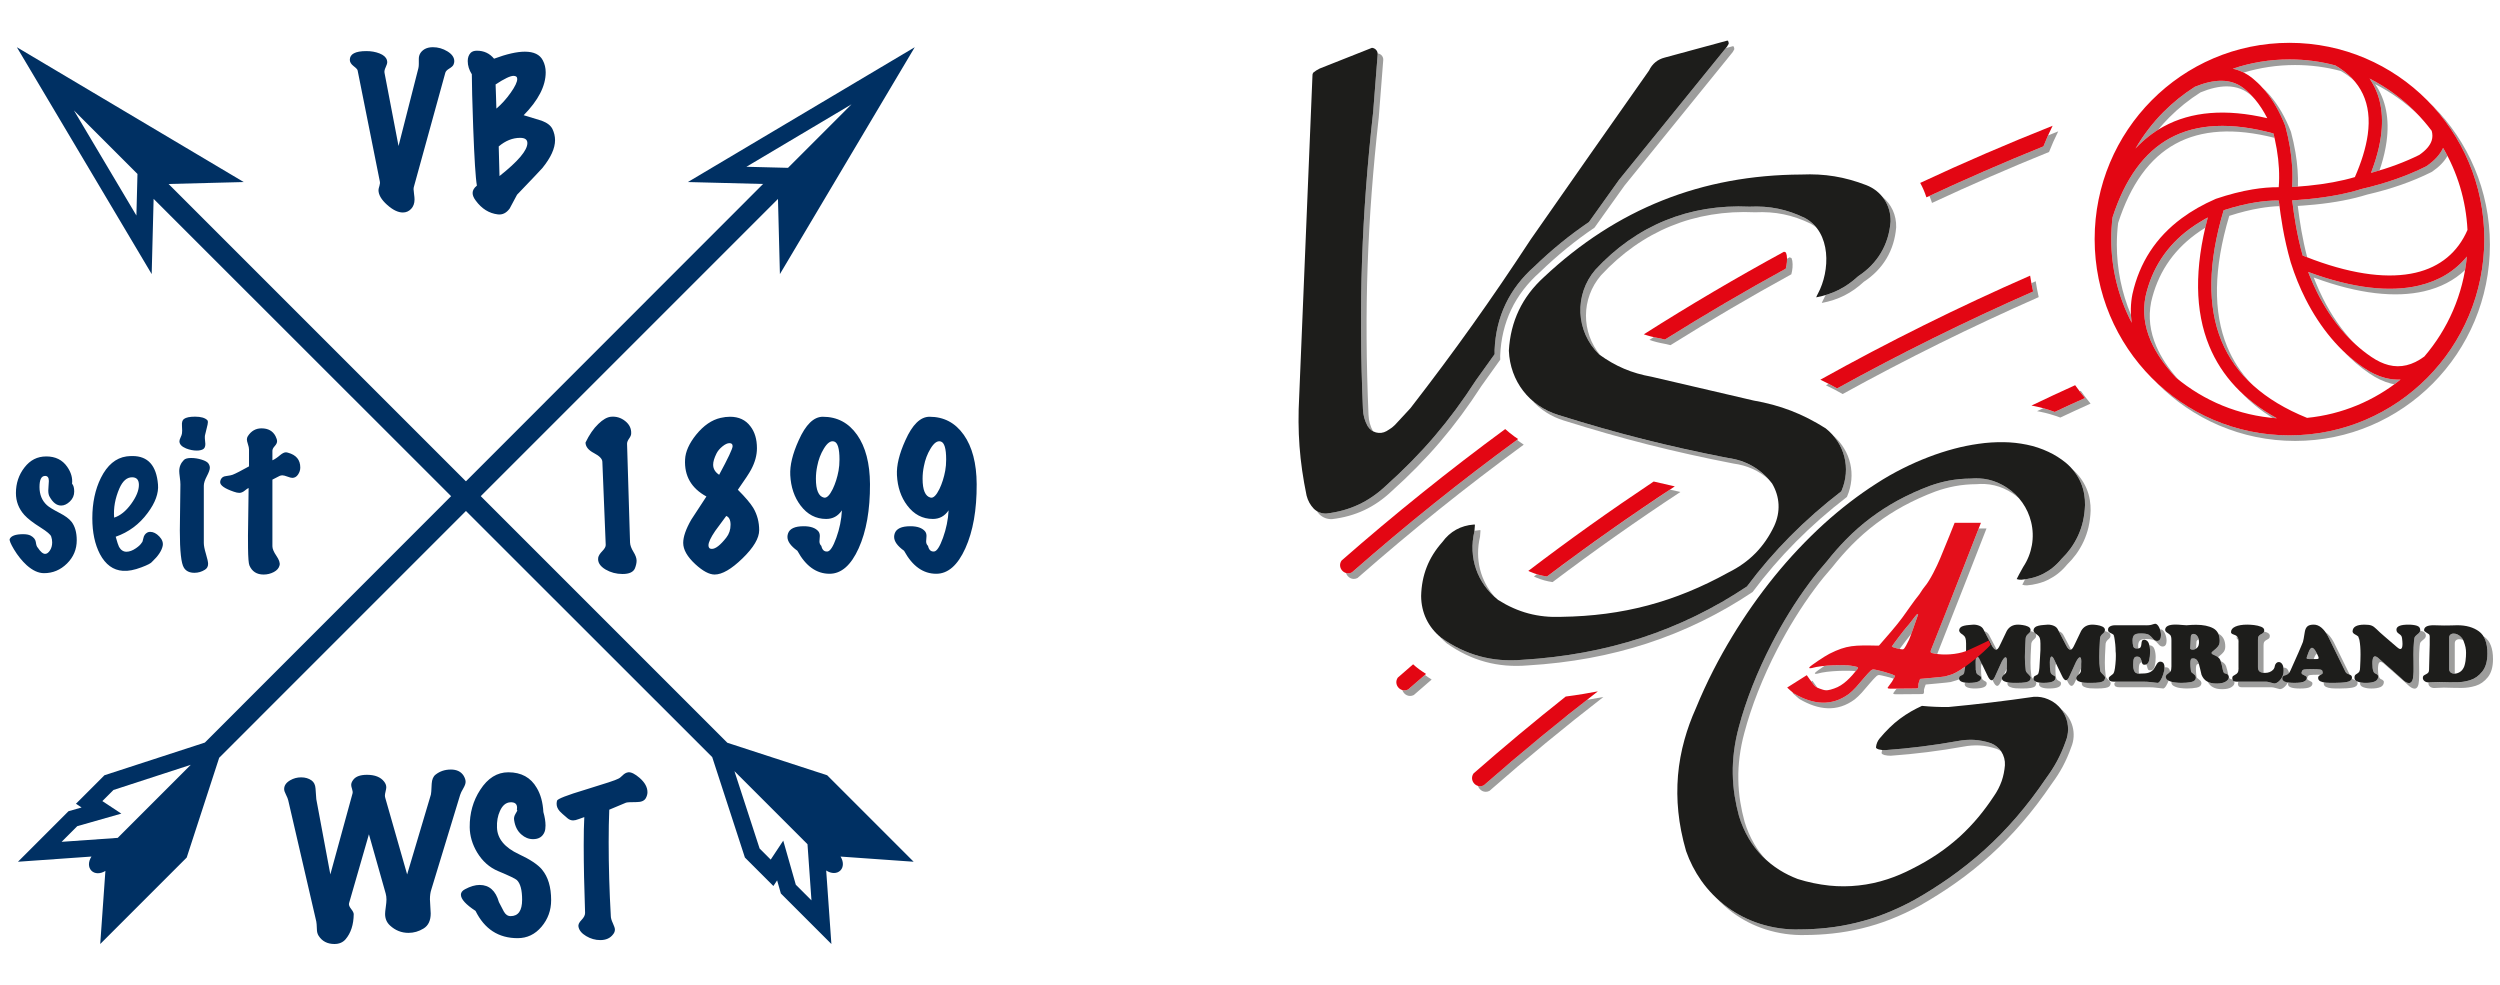 <?xml version="1.0" encoding="UTF-8"?>
<svg id="Ebene_1" xmlns="http://www.w3.org/2000/svg" xmlns:xlink="http://www.w3.org/1999/xlink" version="1.1" viewBox="0 0 2600 1024">
  <!-- Generator: Adobe Illustrator 29.2.1, SVG Export Plug-In . SVG Version: 2.1.0 Build 116)  -->
  <defs>
    <style>
      .st0 {
        fill: none;
      }

      .st1 {
        fill: #1d1d1b;
      }

      .st1, .st2, .st3, .st4 {
        fill-rule: evenodd;
      }

      .st2, .st5 {
        fill: #e30613;
      }

      .st6 {
        fill: #003063;
      }

      .st3, .st7 {
        fill: #9d9d9c;
      }

      .st4 {
        fill: #e40f1b;
      }

      .st8 {
        clip-path: url(#clippath);
      }
    </style>
    <clipPath id="clippath">
      <rect class="st0" x="10" y="49.1" width="1005.75" height="932.66"/>
    </clipPath>
  </defs>
  <g class="st8">
    <path class="st6" d="M309.96,493.53c1.55-2.3,2.33-4.73,2.33-7.3,0-7.97-4.26-13.11-12.77-15.41-.81-.27-1.56-.4-2.23-.4-1.62,0-3.58.95-5.88,2.84-2.97,2.57-5.68,4.39-8.11,5.47v-9.93c0-1.49.81-3.11,2.43-4.87,1.62-1.76,2.43-3.45,2.43-5.07,0-1.35-.54-3.11-1.62-5.27-2.84-5.4-7.7-8.11-14.59-8.11-5.95,0-10.68,2.7-14.19,8.11-.68,1.08-1.01,2.23-1.01,3.45,0,1.08.37,2.74,1.11,4.97.74,2.23,1.11,4.02,1.11,5.37v17.64c-8.25,4.59-13.92,7.5-17.03,8.72-.81.4-3.18.88-7.1,1.42-2.57.27-4.32,1.49-5.27,3.65-.4.95-.61,1.82-.61,2.64,0,3.38,4.73,6.69,14.19,9.93,2.3.81,4.19,1.22,5.68,1.22,1.89,0,3.78-.78,5.68-2.33,1.89-1.55,3.24-2.46,4.05-2.74,0,4.33-.14,14.59-.41,30.81-.27,14.33-.34,24.87-.2,31.62.13,10.14.61,16.15,1.42,18.04,2.7,6.35,7.63,9.53,14.8,9.53,3.78,0,7.33-.88,10.64-2.63,3.31-1.76,5.3-4.12,5.98-7.1.54-2.43-.58-5.68-3.34-9.73-2.77-4.05-4.15-7.36-4.15-9.93v-69.33l7.5-3.85c.94-.41,1.89-.61,2.84-.61,1.22,0,2.97.44,5.27,1.32,2.3.88,3.98,1.32,5.07,1.32,2.43,0,4.43-1.15,5.98-3.45M216.72,481.98c-1.01-1.48-3.34-2.8-6.99-3.95-3.65-1.15-7.3-1.72-10.95-1.72s-6.15.68-7.5,2.03c-3.24,3.24-4.87,7.1-4.87,11.55,0,1.35.2,3.55.61,6.59.41,3.04.61,5.51.61,7.4,0,5-.1,12.94-.3,23.82-.2,10.88-.3,18.89-.3,24.02,0,21.49,1.42,34.39,4.26,38.72,2.16,3.51,5.81,5.27,10.95,5.27,3.92,0,7.57-1.08,10.95-3.24,2.16-1.35,3.24-3.38,3.24-6.08,0-1.89-.75-5.3-2.23-10.24-1.49-4.93-2.23-8.75-2.23-11.45v-59.6c0-2.57,1.04-5.84,3.14-9.83,2.09-3.98,3.14-6.92,3.14-8.82,0-1.49-.51-2.97-1.52-4.46M202.83,433.33c-5.54,0-9.39.81-11.55,2.43-1.62,1.22-2.3,3.52-2.03,6.89.27,4.33.27,7.03,0,8.11-.14,1.08-.61,2.47-1.42,4.16-.81,1.69-1.22,3.01-1.22,3.95,0,3.11,2.3,5.61,6.89,7.5,3.78,1.49,7.5,2.23,11.15,2.23,2.57,0,4.69-.44,6.39-1.32,1.69-.88,2.53-2.74,2.53-5.57-.54-4.59-.68-7.57-.4-8.92.27-1.35.88-3.85,1.82-7.5.81-2.97,1.22-5.07,1.22-6.28,0-.94-.2-1.62-.61-2.03-2.43-2.43-6.69-3.65-12.77-3.65M144.46,504.28c0,5.81-2.7,12.43-8.11,19.87-5.41,7.43-11.28,12.16-17.64,14.19-.81-10,1.01-20.13,5.47-30.41,3.38-7.7,7.77-11.55,13.18-11.55,4.73,0,7.1,2.64,7.1,7.91M165.64,557.89c-3.04-3.17-6.18-4.76-9.43-4.76-1.08,0-2.03.2-2.84.61-2.3,1.22-3.72,3.21-4.26,5.98-.54,2.77-1.08,4.29-1.62,4.56-1.08,1.89-3.11,3.85-6.08,5.88-3.52,2.43-6.83,3.65-9.93,3.65s-5.81-1.69-7.7-5.07c-.81-1.62-1.96-5.13-3.45-10.54,13.51-4.73,24.6-12.97,33.24-24.73,7.97-10.67,11.55-20.54,10.74-29.6-1.62-19.73-10.47-29.59-26.55-29.59-2.03,0-4.12.14-6.28.4-11.08,1.62-19.94,9.06-26.55,22.3-5.95,12.03-8.92,26.02-8.92,41.96,0,14.73,2.64,27.16,7.91,37.3,5.81,10.95,13.78,16.76,23.92,17.43,5.4.41,11.82-.81,19.26-3.65,6.49-2.43,10.2-4.39,11.15-5.88,6.21-5.81,9.86-11.28,10.95-16.42.67-3.38-.51-6.65-3.55-9.83M74.32,542.59c-2.43-3.11-6.56-6.15-12.36-9.12-6.76-3.51-11.15-6.21-13.18-8.11-5.14-4.73-7.7-11.01-7.7-18.85s1.96-11.55,5.88-11.55c2.57,0,3.85,1.76,3.85,5.27,0,.95-.1,2.53-.3,4.76-.2,2.23-.3,3.95-.3,5.17,0,2.71.47,4.87,1.42,6.49,3.38,6.08,7.36,9.12,11.96,9.12,3.11,0,6.15-1.42,9.12-4.26,2.97-2.84,4.46-6.28,4.46-10.34,0-3.78-.74-6.49-2.23-8.11.67-5.95-1.01-11.83-5.07-17.64-5-7.16-12.23-10.74-21.69-10.74s-16.76,3.82-22.7,11.45c-5.95,7.64-8.92,16.52-8.92,26.66,0,8.65,2.9,16.22,8.71,22.7,3.38,3.78,9.05,8.18,17.03,13.18,6.62,4.19,10.27,7.3,10.95,9.32.67,2.03,1.01,4.05,1.01,6.08,0,3.24-.78,6.05-2.33,8.41-1.56,2.37-3.21,3.55-4.97,3.55-2.3,0-4.87-2.16-7.7-6.49-.95-.81-1.62-2.77-2.03-5.88-.41-2.7-2.23-4.93-5.47-6.69-1.89-.94-4.46-1.42-7.7-1.42-7.84,0-12.5,1.69-13.99,5.07-.41,1.49,1.08,5.07,4.46,10.74,3.92,6.49,8.31,11.96,13.18,16.42,6.21,5.54,12.23,8.31,18.04,8.31,9.19,0,17.16-3.34,23.92-10.03,6.76-6.69,10.13-14.76,10.13-24.22,0-8.11-1.82-14.53-5.47-19.26"/>
    <path class="st6" d="M977.01,508.57c-3.25,6.62-6.3,9.6-9.15,8.96-5.58-1.3-8.37-7.85-8.37-19.66,0-4.41.45-8.76,1.36-13.04,1.3-6.75,3.57-12.78,6.81-18.1,3.63-6.1,7.2-8.63,10.71-7.59,3.76,1.04,5.64,7.27,5.64,18.69,0,4.28-.33,8.18-.97,11.68-1.3,7.01-3.31,13.37-6.03,19.08M1002.31,452.21c-8.83-12.52-20.7-18.78-35.62-18.78-9.47,0-17.84,8.18-25.11,24.53-6.36,14.01-9.28,26.08-8.76,36.21.65,12.46,4.22,22.97,10.71,31.53,7.01,9.34,15.89,14.01,26.67,14.01,6.88,0,12.33-2.98,16.35-8.96-.52,9.73-2.47,19.27-5.84,28.61-3.38,9.34-6.49,14.08-9.34,14.21-3.25.26-5.32-1.68-6.23-5.84-1.3-1.17-1.95-2.73-1.95-4.67,0-.65.06-1.59.19-2.82.13-1.23.19-2.17.19-2.82,0-1.95-.52-3.57-1.56-4.87-2.99-3.5-8.05-5.26-15.18-5.26-9.22,0-14.67,2.53-16.35,7.59-.39,1.17-.58,2.33-.58,3.5,0,4.67,3.44,9.48,10.32,14.41,8.69,15.96,19.85,23.94,33.48,23.94,12.2,0,22.29-8.82,30.27-26.47,7.98-17.65,11.91-39.9,11.78-66.77-.13-21.67-4.61-38.77-13.43-51.29M866.06,508.57c-3.24,6.62-6.29,9.6-9.15,8.96-5.58-1.3-8.37-7.85-8.37-19.66,0-4.41.45-8.76,1.36-13.04,1.3-6.75,3.57-12.78,6.81-18.1,3.63-6.1,7.2-8.63,10.7-7.59,3.76,1.04,5.65,7.27,5.65,18.69,0,4.28-.33,8.18-.97,11.68-1.3,7.01-3.31,13.37-6.04,19.08M891.36,452.21c-8.83-12.52-20.7-18.78-35.62-18.78-9.47,0-17.84,8.18-25.11,24.53-6.36,14.01-9.28,26.08-8.76,36.21.65,12.46,4.22,22.97,10.7,31.53,7.01,9.34,15.9,14.01,26.67,14.01,6.88,0,12.33-2.98,16.35-8.96-.52,9.73-2.47,19.27-5.84,28.61-3.38,9.34-6.49,14.08-9.34,14.21-3.24.26-5.32-1.68-6.23-5.84-1.3-1.17-1.95-2.73-1.95-4.67,0-.65.06-1.59.2-2.82.13-1.23.19-2.17.19-2.82,0-1.95-.52-3.57-1.56-4.87-2.99-3.5-8.05-5.26-15.18-5.26-9.22,0-14.67,2.53-16.35,7.59-.39,1.17-.59,2.33-.59,3.5,0,4.67,3.44,9.48,10.32,14.41,8.69,15.96,19.85,23.94,33.48,23.94,12.2,0,22.29-8.82,30.27-26.47,7.98-17.65,11.9-39.9,11.78-66.77-.13-21.67-4.61-38.77-13.43-51.29M740.31,570.85c-2.34,0-3.5-1.23-3.5-3.7,0-3.11,2.34-8.11,7.01-14.99,3.89-5.19,7.72-10.38,11.48-15.57,2.98,1.17,4.48,4.22,4.48,9.15,0,5.19-1.49,9.67-4.48,13.43-6.1,7.78-11.1,11.68-14.99,11.68M761.92,463.99c0,2.6-4.67,12.52-14.01,29.78-4.15-2.73-6.23-6.23-6.23-10.51,0-3.11,1.17-7.01,3.5-11.68,1.3-2.6,3.34-5.03,6.13-7.3,2.79-2.27,5.22-3.41,7.3-3.41,2.2,0,3.31,1.04,3.31,3.11M783.53,528.42c-2.99-4.93-8.37-11.29-16.16-19.08,7.4-10.51,12-17.52,13.82-21.02,4.02-7.53,6.03-14.92,6.03-22.19,0-9.34-2.27-16.94-6.81-22.78-4.93-6.62-12.01-9.93-21.22-9.93-3.11,0-6.36.39-9.73,1.17-9.21,2.08-17.71,7.92-25.5,17.52-7.27,9.08-11.1,17.65-11.48,25.69-.91,17.13,6.49,29.98,22.19,38.54-9.73,14.79-14.99,22.84-15.77,24.14-5.58,9.73-8.37,17.78-8.37,24.14,0,7.01,4.22,14.4,12.65,22.19,7.79,7.14,14.47,10.7,20.05,10.7,7.78,0,17.45-5.61,29-16.84,11.55-11.22,17.32-20.99,17.32-29.3s-2.01-16.09-6.03-22.97M662.06,583.12c0-2.59-1.1-5.68-3.31-9.25-2.21-3.57-3.38-6.78-3.5-9.64l-3.11-102.78c0-1.56.71-3.34,2.14-5.35,1.43-2.01,2.14-3.73,2.14-5.16.26-5.19-1.82-9.54-6.23-13.04-4.41-3.5-9.34-4.99-14.79-4.48-4.02.39-8.37,2.86-13.04,7.4-5.06,4.8-9.54,11.29-13.43,19.47.13,4.28,3.05,7.92,8.76,10.9,5.71,2.99,8.63,5.97,8.76,8.96l3.5,86.43c.13,1.82-1.04,3.99-3.5,6.52-2.47,2.53-3.89,4.77-4.28,6.72-.78,4.8,1.75,8.95,7.59,12.46,5.32,3.11,11.22,4.67,17.71,4.67,6.88,0,11.16-1.95,12.85-5.84,1.17-2.98,1.75-5.64,1.75-7.98"/>
    <path class="st6" d="M122.43,871.38l-58.37,4.12,16.3-16.3,45.82-13.04-19.73-13.04,11.55-11.55,80.43-26.18-75.99,75.99ZM776.28,173.44l109.33-64.98-66.09,66.09-43.24-1.11ZM715.39,189.33l78.21,2.01L213.04,772.28l-104.43,33.99-29.62,29.62,5.88,3.89-13.65,3.89-52.54,52.54,76.46-5.4c-3.42,5.2-3.57,11.19,0,14.75,3.5,3.5,9.35,3.41,14.47.17l-5.37,76.03,89.94-89.93,33.78-103.78L809.09,206.89l2.01,78.16,140.23-235.95-235.95,140.23Z"/>
    <path class="st6" d="M827.63,920.08l-13.05-45.82-13.04,19.73-11.55-11.55-26.18-80.43,75.99,75.99,4.12,58.37-16.3-16.29ZM76.88,114.82l66.09,66.09-1.11,43.24-64.98-109.33ZM950.18,896.2l-89.93-89.93-103.78-33.78L175.32,191.34l78.16-2.01L17.52,49.1l140.23,235.95,2.01-78.21,580.94,580.56,33.99,104.43,29.62,29.62,3.89-5.88,3.89,13.66,52.54,52.54-5.4-76.46c5.2,3.42,11.19,3.57,14.75,0,3.5-3.5,3.41-9.34.17-14.47l76.03,5.37Z"/>
    <path class="st6" d="M548.47,148.83c0,7.57-9.66,18.99-28.99,34.26l-.81-30.81c7.02-5.94,14.46-8.92,22.3-8.92,5,0,7.5,1.83,7.5,5.47M537.93,82.14c0,3.11-2.26,7.87-6.79,14.29-4.53,6.42-9.5,11.93-14.9,16.52,0-2.16-.14-6.59-.41-13.28-.27-6.69-.41-10.64-.41-11.86,9.05-5.95,15.27-8.92,18.65-8.92,2.57,0,3.85,1.08,3.85,3.24M574.62,134.33c-1.76-3.72-5.54-6.65-11.35-8.82-6.22-1.89-12.43-3.78-18.65-5.68,15.27-15.54,22.91-30.41,22.91-44.6,0-4.59-1.01-8.78-3.04-12.57-3.11-5.94-9.32-8.92-18.65-8.92-8.24,0-18.92,2.43-32.03,7.3-4.59-5.54-10.54-8.31-17.84-8.31-2.84,0-5,.75-6.49,2.23-2.03,2.16-3.04,5-3.04,8.51,0,4.73,1.42,9.32,4.26,13.78,0,9.87.47,28.31,1.42,55.34,1.22,32.84,2.5,52.98,3.85,60.41-2.97,2.43-4.46,5-4.46,7.7,0,2.43,1.08,5.07,3.24,7.9,6.21,8.51,13.92,13.31,23.11,14.39,4.73.54,8.78-1.49,12.16-6.08,2.57-4.73,5.13-9.53,7.7-14.39,15.81-16.48,24.59-25.74,26.35-27.77,8.78-10.81,13.18-20.47,13.18-28.99,0-3.92-.88-7.74-2.64-11.45M467.29,71.29c2.36-1.42,3.82-2.77,4.36-4.05.54-1.28.81-2.46.81-3.55,0-3.92-2.37-7.33-7.09-10.24-4.73-2.9-9.8-4.36-15.2-4.36-3.52,0-6.49.74-8.92,2.23-3.78,2.43-5.68,5.75-5.68,9.93v5.27c0,1.62-.14,3.04-.41,4.26l-20.68,81.08-14.6-76.22c-.27-1.49.13-3.38,1.22-5.68,1.08-2.3,1.62-4.06,1.62-5.27,0-.81-.14-1.62-.4-2.43-.95-2.84-3.48-5.07-7.6-6.69-4.12-1.62-8.68-2.43-13.68-2.43-11.49,0-17.23,3.04-17.23,9.12,0,2.3,1.32,4.46,3.95,6.49,2.64,2.03,4.02,3.52,4.16,4.46l23.11,115.54c.27,1.22.13,2.71-.4,4.46-.68,2.16-1.01,3.65-1.01,4.46,0,4.87,2.97,9.97,8.92,15.31,5.94,5.34,11.42,8.01,16.42,8.01,3.38,0,6.25-1.25,8.61-3.75,2.36-2.5,3.55-5.78,3.55-9.83,0-1.35-.17-3.24-.51-5.68-.34-2.43-.51-4.12-.51-5.07,0-.67.07-1.28.2-1.83l32.84-119.19c.41-1.49,1.79-2.94,4.16-4.36"/>
    <path class="st6" d="M673.35,823.85c0-5.14-2.7-10.07-8.11-14.8-4.87-4.19-8.79-6.15-11.76-5.88-2.16.27-4.15,1.35-5.98,3.24-1.83,1.89-3.48,3.11-4.97,3.65-1.62,1.08-12.84,4.8-33.65,11.15-19.33,5.81-29.19,9.66-29.6,11.55-.27,1.22-.4,2.3-.4,3.24,0,2.71,1.08,5.27,3.24,7.7,1.08,1.22,3.78,3.65,8.11,7.3,1.76,1.49,3.72,2.23,5.88,2.23,1.48,0,3.45-.47,5.88-1.42,3.65-1.35,5.54-2.03,5.68-2.03-.41,7.3-.61,17.03-.61,29.19,0,20.14.47,43.65,1.42,70.54,0,2.3-1.25,4.73-3.75,7.3-2.5,2.57-3.55,4.87-3.14,6.89.67,3.78,3.34,7.06,8.01,9.83,4.66,2.77,9.56,4.16,14.7,4.16,5.94,0,10.4-2.03,13.38-6.08,1.22-1.49,1.82-3.11,1.82-4.87,0-1.35-.71-3.55-2.13-6.59-1.42-3.04-2.13-5.51-2.13-7.4-1.49-26.22-2.23-51.82-2.23-76.82,0-12.3.2-23.58.61-33.85,6.62-2.7,12.43-5.13,17.43-7.3,1.08-.4,4.79-.61,11.15-.61,4.87,0,8.04-1.42,9.53-4.26,1.08-2.03,1.62-4.05,1.62-6.08M563.69,904.32c-4.46-5.27-12.5-10.61-24.12-16.01-14.73-6.89-22.3-16.08-22.7-27.57-.27-6.49.74-12.23,3.04-17.23,2.57-5.81,6.15-8.85,10.74-9.12,4.73-.27,7.1,1.62,7.1,5.68,0,.68-.07,1.35-.2,2.03.27.27.41.54.41.81s-.64,1.49-1.93,3.65c-1.29,2.16-1.72,4.33-1.32,6.49.94,6.35,3.45,11.29,7.5,14.8,3.65,3.24,7.7,4.87,12.16,4.87,5.95,0,9.93-2.5,11.96-7.5.67-1.75,1.01-3.98,1.01-6.69,0-4.19-.75-8.85-2.23-13.99-.54-10-2.84-18.38-6.89-25.14-6.22-10.81-16.08-16.22-29.59-16.22-11.62,0-21.35,6.08-29.19,18.24-7.43,11.35-11.08,24.32-10.95,38.92.13,9.06,2.7,17.77,7.7,26.15,5.54,9.19,12.84,15.68,21.89,19.46,11.35,4.73,17.84,7.84,19.46,9.32,3.65,3.51,5.47,10.34,5.47,20.47,0,11.35-3.99,17.03-11.96,17.03-2.97,0-5.34-1.62-7.1-4.86-1.76-3.24-3.45-6.49-5.07-9.73-3.38-11.89-10.07-17.84-20.07-17.84-4.6,0-9.66,1.49-15.2,4.46-2.84,1.49-4.26,3.38-4.26,5.68,0,4.6,5.07,10.21,15.2,16.83,9.32,18.92,23.92,28.38,43.78,28.38,9.86,0,18.14-3.95,24.83-11.86,6.69-7.91,10.03-17.13,10.03-27.67,0-13.65-3.18-24.25-9.53-31.82M468.82,800.33c-6.08,0-11.35,1.76-15.81,5.27-2.43,1.89-3.78,5.07-4.05,9.53-.27,6.62-.54,10.34-.81,11.15l-24.73,83.11-22.7-79.46c-.27-.81-.41-1.69-.41-2.63s.23-2.36.71-4.26c.47-1.89.71-3.31.71-4.26,0-2.03-.75-3.98-2.23-5.88-3.65-4.73-9.6-7.1-17.84-7.1-6.89,0-11.62,1.69-14.19,5.07-1.49,1.89-2.23,3.72-2.23,5.47,0,.95.3,2.37.91,4.26.61,1.89.78,3.38.51,4.46l-23.11,84.33-14.6-78.24c-.27-3.65-.54-7.36-.81-11.15-.27-3.78-1.62-6.55-4.06-8.31-2.97-2.16-6.62-3.24-10.94-3.24-4.06,0-7.84,1.01-11.35,3.04-4.19,2.43-6.28,5.47-6.28,9.12,0,1.49.61,3.38,1.82,5.68,1.35,2.7,2.16,4.73,2.43,6.08l29.19,126.08c.27,1.22.47,3.85.61,7.91,0,2.7.61,5,1.83,6.89,3.65,5.68,9.12,8.51,16.42,8.51,4.87,0,8.72-1.62,11.55-4.87,5.54-6.49,8.38-15.2,8.51-26.15,0-1.35-.91-3.17-2.74-5.47-1.83-2.3-2.53-4.26-2.13-5.88l20.68-71.76,17.43,61.62c.54,1.89.81,3.99.81,6.28,0,1.89-.24,4.5-.71,7.8-.47,3.31-.71,5.71-.71,7.2,0,4.87,1.69,8.85,5.07,11.96,5.54,5.14,11.96,7.7,19.26,7.7,5.54,0,10.78-1.52,15.71-4.56,4.93-3.04,7.4-8.28,7.4-15.71,0-1.48-.14-3.85-.4-7.09-.27-3.24-.41-5.74-.41-7.5,0-3.92.47-7.3,1.42-10.13l30-98.52c.4-1.49,1.55-3.85,3.45-7.1,1.48-2.57,2.23-4.73,2.23-6.49,0-1.89-.68-3.98-2.03-6.28-2.7-4.32-7.16-6.49-13.38-6.49"/>
  </g>
  <g>
    <path class="st3" d="M2076.02,676.47l-1.97-4.55c-1.26.77-5.61,2.85-10,4.89-9.63,8.91-26.29,22.23-35.1,24.88-1.91.6-4.22,1.2-6.14,1.81-1.32.39-25.94,2.58-25.94,2.58,0,0-.66,1.81-1.1,3.13-.5,1.42-.71,2.35-.66,3.01.16,2.52.16,3.79-2.25,3.79l-20.34.17c-1.66,2.3-3.33,4.17-3.51,4.72-.33,1.1,1.7,1.16,2.96,1.16l26.71-.22c2.41,0,2.41-1.27,2.25-3.79-.06-.66.16-1.59.66-3.01.44-1.32,1.1-3.13,1.1-3.13,0,0,24.63-2.19,25.94-2.58,1.92-.6,4.22-1.21,6.14-1.81,11.3-3.4,35.48-24.36,41.24-31.05h0ZM2014.71,680.15c15.41-38.55,51.27-130.58,51.27-130.58l-8.08.03c-8.26,21.17-36.9,94.46-49.68,126.37-.5,1.26-.66,2.74.66,3.12,1.35.35,3.79.77,5.83,1.06h0ZM1897.46,692.51c-4.86,3.23-9.35,6.49-9.88,7.32-.17.22-.11.77.06.88.33.16,1.81.11,2.46-.11,10.89-3.29,33.47-3.41,39.88-2.58l2.01-2.48c.39-.55.5-.99.11-1.48-.6-.82-7.4-1.81-7.62-1.81-4.06-.6-16.19-.78-27.01.26h0ZM1889.93,715.04c-2.35-3.2-5.03-7.04-5.03-7.04l-1.15.73c1.08,1.48,2.11,2.88,2.84,3.76.92,1.09,1.99,1.86,3.34,2.56h0ZM1864.92,720.62l-.43.27s6.03,5.6,7.08,6.2c19.58,11.4,38.99,13.87,57.42.22,1.48-1.1,5.59-4.99,7.24-6.91,4.55-5.32,12.67-14.81,13.71-15.63,1.21-.87,1.92-2.74,4.55-2.74,1.1,0,12.39,2.8,13.55,3.35.4.19.9.34,1.4.5.83-1.56,1.49-2.92,1.49-2.92,0,0-1.7-1.04-3.12-1.65-1.54-.66-4.06-1.04-5.59-1.76-1.16-.55-12.45-3.35-13.55-3.35-2.63,0-3.34,1.87-4.55,2.74-1.04.82-9.16,10.31-13.71,15.63-1.64,1.91-5.76,5.81-7.24,6.91-18.43,13.65-37.84,11.18-57.42-.22-.17-.09-.45-.34-.82-.65h0ZM1975.62,674.96c3.43-4.66,9.82-13.04,12.24-15.97,2.28-6.28,5.5-15.6,6.98-19.94h0c.28-.71-1.43,0-1.48.06-1.1.93-7.08,9.49-10.53,13.11-1.59,1.59-15.31,19.69-15.31,20.13,0,.58,4.6,1.94,8.09,2.61h0Z"/>
    <path class="st3" d="M2141.09,656.41l.77.29c1.92.82,3.35,2.14,4.22,3.95l7.8,14.93c-.25.1-.49.14-.74.14-1.43,0-2.9-1.54-4.38-4.61l-7.67-14.7h0ZM2188.96,656.31c1.14.28,2.24.63,3.25,1.1,1.65.76,2.58,1.86,2.74,3.23,0,1.15-.22,1.97-.61,2.53-.38.55-1.04,1.2-1.91,1.97-.88.71-1.54,1.54-1.97,2.36-.5.87-.71,2.08-.71,3.56-.5,8.07-.71,14.1-.71,18.1,0,4.88.22,8.83.71,11.9,0,1.65.27,2.91.87,3.68.55.77,1.43,1.76,2.69,2.91,1.21,1.15,1.81,2.14,1.81,2.85,0,.33-.06.66-.17.98-.22,1.1-.71,1.92-1.43,2.53-.71.6-2.08,1.1-4.11,1.48-2.08.39-5.21.55-9.43.55-2.41,0-4.72-.06-6.74-.23-2.09-.22-4-.66-5.65-1.42-1.7-.77-2.58-1.98-2.58-3.57.1-.41.23-.79.4-1.14.64.12,1.32.23,2,.31,2.02.17,4.33.23,6.74.23,4.22,0,7.35-.17,9.43-.55,2.03-.38,3.4-.87,4.11-1.48.71-.6,1.21-1.43,1.43-2.53.11-.33.17-.66.17-.98,0-.71-.6-1.7-1.81-2.85-1.26-1.15-2.13-2.14-2.69-2.9-.6-.77-.87-2.03-.87-3.68-.5-3.07-.71-7.02-.71-11.9,0-4.01.22-10.03.71-18.1,0-1.48.22-2.69.71-3.56.44-.82,1.09-1.65,1.97-2.36.87-.77,1.54-1.43,1.92-1.97.2-.28.34-.61.44-1.03h0ZM2164.35,695.33l-2.91,6.41-.18.15c-1.04.76-1.75,1.81-2.08,3.12,0,.45.07.85.2,1.24l-.91,2c-1.37,3.4-2.74,5.1-4.06,5.1s-2.85-1.7-4.39-5.1l-.49-1.03c1.02-.63,2.07-2.21,3.11-4.79l6.53-14.37c1.65-2.96,2.91-4.44,3.89-4.44s1.43,1.48,1.43,4.38c0,.82,0,1.7-.11,2.69v3.24l-.04,1.4h0ZM2138.24,689.97l-.11.34c-.33,1.1-.5,2.53-.5,4.22,0,2.19,0,4,.11,5.43.06,1.48.22,2.91.55,4.38.11.99.44,1.81.93,2.31.49.55,1.15,1.04,1.97,1.48.82.44,1.43.76,1.76,1.1.39.33.55.87.55,1.59,0,3.51-4.16,5.21-12.39,5.21-3.35,0-5.93-.39-7.79-1.16-1.81-.76-2.74-1.92-2.74-3.34,0-.11.05-.39.11-.71.06-.32.18-.63.31-.9,1.26.18,2.67.29,4.28.29,8.23,0,12.39-1.7,12.39-5.21,0-.71-.16-1.26-.55-1.59-.33-.34-.93-.66-1.75-1.1-.82-.44-1.49-.93-1.97-1.48-.5-.5-.82-1.32-.93-2.31-.33-1.48-.49-2.9-.55-4.38-.11-1.43-.11-3.24-.11-5.43,0-1.7.17-3.12.5-4.22.33-1.1.82-1.65,1.37-1.65.82,0,1.7,1.1,2.69,3.29l1.88,3.84h0Z"/>
    <path class="st3" d="M2198.9,662.85c-.42-.47-.66-.97-.66-1.49-.05-.39-.05-.66-.05-.82v-.16c.35.52.58,1.36.71,2.48h0ZM2246.38,654.65c.37-.09.66-.15.83-.15.33,0,.71.11,1.21.33,1.26.71,2.41,2.19,3.4,4.55.93,2.36,1.43,4.72,1.43,7.08,0,1.75-.33,3.17-.99,4.27-.66,1.1-1.7,1.65-3.18,1.65s-3.01-.82-4.33-2.52c-1.31-1.65-2.74-2.96-4.22-3.9-1.48-.88-4.27-1.38-8.39-1.38-3.51,0-5.81.6-6.91,1.81-1.04,1.21-1.54,3.01-1.54,5.37,0,.92.01,1.81.08,2.62-.35.04-.72.06-1.14.06-.38,0-.66,0-.87-.06-1.7,0-2.8-.76-3.24-2.41-.44-1.59-.66-3.62-.66-6.04s.5-4.17,1.54-5.37c1.1-1.21,3.4-1.81,6.91-1.81,4.11,0,6.91.5,8.39,1.38,1.49.93,2.91,2.25,4.22,3.9,1.32,1.7,2.8,2.52,4.33,2.52s2.53-.55,3.18-1.64c.66-1.1.99-2.52.99-4.27,0-1.99-.37-3.99-1.04-5.99h0ZM2235.32,671.23l.71-.1c2.3.33,3.84,1.7,4.66,4.22.82,2.52,1.21,5.21,1.21,8.17,0,3.35-.33,6.47-1.04,9.38-.71,2.85-2.31,4.28-4.83,4.28-1.04,0-1.75-.34-2.08-.99-.39-.66-.71-1.7-.99-3.07-.2-.82-.44-1.56-.75-2.17,1.38-.6,2.32-1.88,2.82-3.87.71-2.91,1.04-6.03,1.04-9.38,0-2.31-.25-4.44-.75-6.47h0ZM2227.47,688.77c-1.16.18-1.91.82-2.36,1.87-.55,1.26-.82,3.46-.82,6.53,0,1.29.06,2.42.2,3.42-1.19-.02-2.23-.23-3.06-.69-.88-.44-1.59-1.32-2.14-2.69-.55-1.38-.82-3.35-.82-5.87,0-3.07.28-5.27.82-6.53.55-1.26,1.54-1.91,3.12-1.91,1.49,0,2.58.38,3.24,1.15.71.76,1.15,1.86,1.48,3.23.12.56.21,1.03.34,1.48h0ZM2251.03,694.26c.4-.19.84-.28,1.29-.32,3.01,0,4.55,1.97,4.55,5.93,0,2.13-.44,4.44-1.26,7.02-.77,2.52-1.75,4.72-2.91,6.52-1.16,1.76-2.14,2.64-2.96,2.64-.44,0-1.59-.11-3.46-.39-1.81-.22-3.62-.44-5.32-.6-1.65-.22-3.35-.28-4.94-.28h-31.54c-1.86,0-3.24-.27-4.17-.76-.93-.5-1.42-1.54-1.42-3.18.31-.66.84-1.29,1.59-1.88h29.71c1.59,0,3.29.06,4.94.28,1.7.17,3.51.39,5.31.6,1.86.28,3.02.39,3.46.39.82,0,1.81-.88,2.96-2.64,1.15-1.81,2.13-4.01,2.91-6.52.79-2.48,1.22-4.73,1.25-6.8h0Z"/>
    <path class="st3" d="M2306.94,658.93l.6.29c4.49,2.47,6.74,6.86,6.74,13.16,0,2.25-.55,4.11-1.65,5.59-1.15,1.48-2.58,2.85-4.27,4.17-.7.52-1.26.98-1.67,1.38-.69-.58-1.39-1.06-2.13-1.39-1.15-.55-2.19-.98-3.12-1.48-.99-.44-1.43-1.04-1.43-1.7,0-.44.82-1.37,2.53-2.63,1.7-1.32,3.12-2.69,4.27-4.17,1.1-1.48,1.65-3.34,1.65-5.59,0-2.98-.52-5.51-1.52-7.63h0ZM2309.44,687.54l.95.42c1.1.5,2.14,1.26,3.13,2.31.98,1.04,1.7,2.46,2.08,4.27.5,1.32.93,3.07,1.37,5.26.17.95.32,1.77.49,2.49-.12-.2-.28-.39-.44-.58-.66-.71-1.54-1.15-2.69-1.26-.93-.17-1.65-.77-2.03-1.75-.38-.99-.76-2.58-1.15-4.72-.44-2.19-.87-3.95-1.37-5.26-.09-.42-.21-.8-.34-1.18h0ZM2318.01,704.24l.12.28c.39.98,1.1,1.59,2.03,1.76,1.15.11,2.03.55,2.69,1.26.66.71.99,1.59.99,2.53,0,1.7-1.04,3.23-3.24,4.6-2.13,1.38-5.31,2.09-9.54,2.09s-7.35-.71-9.87-2.2c-2.14-1.19-3.84-3.03-5.1-5.44,2.41,1.22,5.48,1.81,9.15,1.81,4.22,0,7.41-.71,9.54-2.09,2.2-1.37,3.24-2.91,3.24-4.6h0ZM2286.78,690.61l-.09-.02c-.49,0-.87.05-1.09.11-1.26,0-1.86,1.65-1.86,5.05,0,1.75.16,4.22.55,7.3,0,.82.22,1.42.6,1.91.39.44,1.04.99,1.91,1.59.88.66,1.54,1.26,2.03,1.86.44.66.66,1.42.66,2.47-.28,2.24-1.92,3.67-4.94,4.27-3.02.6-6.36.88-10.04.88-2.02,0-4.27-.11-6.8-.44-2.47-.27-4.66-.93-6.58-1.92-1.97-.93-2.91-2.36-2.91-4.11.02-.17.08-.36.13-.52,1.11.33,2.28.58,3.53.72,2.53.34,4.78.44,6.8.44,3.68,0,7.02-.28,10.04-.88,3.01-.6,4.66-2.03,4.94-4.27,0-1.05-.23-1.81-.66-2.47-.5-.6-1.15-1.21-2.03-1.86-.87-.6-1.53-1.16-1.92-1.59-.39-.5-.6-1.1-.6-1.92-.39-3.07-.55-5.54-.55-7.3,0-3.4.6-5.05,1.86-5.05.22-.06.6-.11,1.09-.11,2.03,0,3.51.93,4.56,2.74.49.82.93,1.88,1.35,3.1h0ZM2284.29,667.83l-.36,6.72c-1.08.71-2.26,1.06-3.55,1.06-.71,0-1.32-.11-1.81-.33-.5-.22-.76-.55-.76-.88l.66-12.39c0-.82.28-1.48.82-1.97.5-.5,1.15-.77,1.97-.77.88,0,1.76.33,2.64.93.93.66,1.65,1.59,2.19,2.91.28.6.47,1.3.6,2.02-.65.07-1.16.31-1.58.73-.55.5-.82,1.15-.82,1.97h0Z"/>
    <path class="st3" d="M2328.02,665.44l-.3-.14c-.98-.44-1.53-1.09-1.65-2.02,0-.58.1-1.12.26-1.64.28.27.53.57.77.91.45.68.76,1.65.91,2.89h0ZM2354.65,656.77c.92.25,1.84.52,2.69.87,2.19.87,3.29,2.08,3.29,3.68,0,1.2-.28,2.02-.82,2.52-.5.55-1.32,1.04-2.42,1.59-1.09.55-1.91,1.21-2.47,1.98-.55.76-.82,1.97-.82,3.67v28.73h0c-2.36-.34-3.9-.94-4.66-1.98-.77-.98-1.16-2.3-1.16-3.89v-28.69c0-1.7.28-2.91.82-3.67.55-.77,1.38-1.43,2.47-1.98,1.1-.55,1.92-1.04,2.42-1.59.33-.3.53-.69.67-1.24h0ZM2374.78,694.48c.3-.08.63-.11.93-.11,1.43,0,2.64.71,3.62,2.2.99,1.54,1.49,3.67,1.49,6.52,0,.55,0,.99-.06,1.26,0,1.75-.5,3.62-1.48,5.6-.99,1.97-2.31,3.56-3.84,4.82-1.54,1.32-3.01,1.92-4.44,1.92-.66-.11-1.97-.5-4-1.04-1.97-.6-3.45-.88-4.44-.88h-30.93c-1.26,0-2.25-.22-2.91-.66-.66-.44-1.15-1.32-1.32-2.64,0-1.2.22-2.02.66-2.46l.09-.07h28.58c.99,0,2.47.28,4.44.88,2.03.55,3.35.93,4.01,1.04,1.43,0,2.91-.6,4.44-1.92,1.54-1.26,2.85-2.85,3.85-4.82.98-1.98,1.48-3.84,1.48-5.6.06-.27.06-.71.06-1.26,0-1.01-.09-1.95-.21-2.79h0Z"/>
    <path class="st3" d="M2418.41,657.38c3.09,1.97,6.01,5.43,8.69,10.45l16.57,33.77-.58-.22c-1.04-.39-1.91-.77-2.58-1.21-.66-.5-1.2-1.26-1.65-2.3l-17.6-35.87c-.92-1.73-1.89-3.25-2.87-4.62h0ZM2445.92,705.62l.43.38c.66.44,1.54.82,2.58,1.21,1.05.39,1.75.82,2.25,1.26.5.44.71,1.26.71,2.36-.28,2.3-2.14,3.73-5.59,4.33-3.46.6-7.9.88-13.33.88-3.29,0-6.04-.06-8.23-.23-2.25-.22-4.11-.66-5.71-1.42-1.53-.77-2.35-1.92-2.35-3.57,0-.42.06-.81.18-1.14.64.12,1.35.23,2.06.3,2.19.17,4.94.23,8.23.23,5.42,0,9.87-.28,13.33-.88,3.12-.55,4.92-1.78,5.45-3.71h0ZM2413.64,701.76l-3.49-.03c-4.01,0-6.69.16-8,.38-1.32.28-2.09,1.05-2.42,2.25-.22.44-.33.82-.33,1.21,0,.55.28.99.71,1.37.44.39,1.15.77,2.03,1.15.87.39,1.59.77,2.08,1.16.5.38.71.93.71,1.59,0,1.59-.88,2.85-2.74,3.79-1.81.98-5.26,1.43-10.25,1.43-8.29,0-12.4-1.49-12.4-4.56,0-.72.1-1.29.28-1.69,1.74.27,3.82.42,6.3.42,4.99,0,8.44-.44,10.25-1.43,1.86-.93,2.74-2.2,2.74-3.79,0-.66-.22-1.21-.71-1.59-.5-.39-1.21-.77-2.08-1.16-.88-.38-1.59-.76-2.03-1.15-.44-.38-.71-.82-.71-1.37,0-.39.11-.77.33-1.21.33-1.2,1.1-1.97,2.42-2.25,1.31-.22,4-.38,8-.38,4.28,0,7.19.16,8.72.44,1.59.28,2.36.99,2.36,2.19.16.44.22.77.22.99,0,.6-.17,1.04-.44,1.26-.26.26-.79.55-1.55.98h0ZM2409.6,679.77c-1.14.56-2.25,2.44-3.33,5.66h-4.51c-1.04,0-1.81-.05-2.25-.22-.38-.11-.6-.44-.6-.88,0-.27.05-.66.22-1.04.16-.44.44-1.09.71-1.97.33-.87.55-1.43.6-1.7,1.32-3.9,2.69-5.87,4.06-5.87s3.12,1.97,5.05,5.87l.06.15h0Z"/>
    <path class="st3" d="M2453.61,664.62c-.62-.58-1.01-1.25-1.11-2l.04-.66c.42.46.77,1.34,1.07,2.67h0ZM2516.98,655.99c.88.17,1.72.35,2.48.6,2.3.76,3.45,2.36,3.45,4.72-.16,1.37-.93,2.63-2.3,3.67-1.37,1.1-2.42,1.97-3.01,2.74-.66.71-1.05,2.3-1.21,4.66-.39,4.22-.6,8.99-.6,14.26,0,1.64.06,4.06.11,7.13.06,3.07.06,5.26.06,6.68,0,2.8-.06,5.16-.22,7.14-.28,5.76-1.81,8.61-4.61,8.61-2.03,0-4.66-1.54-7.73-4.66-2.03-1.81-3.68-3.34-5.05-4.55-1.37-1.21-3.29-2.91-5.65-4.99-2.41-2.13-4.55-4-6.41-5.64-1.86-1.65-3.79-3.35-5.76-5.05-1.86-1.92-3.46-2.85-4.72-2.85s-2.14,1.15-2.41,3.51c-.22,1.04-.28,2.3-.28,3.79,0,3.34.28,6.03.93,7.95.39,1.1.88,1.81,1.48,2.19.66.39,1.38.77,2.09,1.1.71.39,1.26.98,1.65,1.92,0,2.69-1.21,4.56-3.51,5.6-2.36,1.04-5.54,1.54-9.55,1.54-3.07,0-5.81-.39-8.17-1.27-2.36-.82-3.57-2.13-3.57-3.95,0-.44.04-.85.08-1.21,1.78.4,3.72.6,5.83.6,4,0,7.19-.5,9.55-1.54,2.3-1.04,3.51-2.91,3.51-5.6-.39-.93-.93-1.53-1.64-1.91-.71-.33-1.43-.71-2.09-1.1-.6-.39-1.09-1.09-1.48-2.19-.66-1.92-.93-4.61-.93-7.95,0-1.49.06-2.74.28-3.79.27-2.36,1.09-3.51,2.41-3.51s2.85.93,4.72,2.85c1.97,1.7,3.9,3.4,5.76,5.05,1.86,1.65,4,3.51,6.41,5.64,2.36,2.09,4.28,3.79,5.65,4.99,1.37,1.21,3.01,2.74,5.05,4.55,3.07,3.12,5.7,4.66,7.73,4.66,2.8,0,4.33-2.85,4.61-8.61.16-1.97.22-4.33.22-7.14,0-1.42,0-3.62-.06-6.68-.05-3.07-.11-5.49-.11-7.14,0-5.26.22-10.03.6-14.26.16-2.36.55-3.95,1.21-4.66.6-.77,1.64-1.65,3.01-2.74,1.2-.92,1.93-1.98,2.2-3.16h0Z"/>
    <path class="st3" d="M2526.91,661.52l-.05-.16v-.16s.05.32.05.32h0ZM2582.73,661.65c.43.28.87.55,1.27.86,5.81,4.28,8.72,11.96,8.72,22.93,0,8.17-1.81,14.47-5.43,18.92-3.57,4.44-7.79,7.41-12.61,8.88-4.83,1.49-9.71,2.2-14.59,2.2-2.36,0-4.77,0-7.3-.06-2.47-.05-4.77-.11-6.8-.16-2.02-.11-3.56-.11-4.49-.11-2.36,0-5.05.11-8.12.33-.39.05-.88.11-1.54.11-1.97,0-3.51-.5-4.61-1.43-1.09-.93-1.65-2.03-1.65-3.23,0-.44.05-.85.14-1.18h.29c.66.01,1.15-.04,1.54-.09,3.07-.22,5.76-.33,8.12-.33.93,0,2.47,0,4.49.11,2.03.05,4.33.11,6.8.16,2.53.06,4.94.06,7.3.06,4.88,0,9.76-.71,14.59-2.2,4.82-1.48,9.04-4.44,12.61-8.88,3.62-4.44,5.43-10.75,5.43-18.92,0-7.57-1.4-13.56-4.17-17.96h0ZM2561.73,665.75l-.2-.11c-1.32-.6-2.64-.88-3.9-.88-1.43,0-2.52.39-3.4,1.15-.87.71-1.26,1.81-1.26,3.24v31.45h-.28c-1.59.01-2.96-.42-4-1.24-1.04-.87-1.54-2.02-1.54-3.45v-32.58c0-1.43.39-2.53,1.26-3.24.88-.76,1.97-1.15,3.4-1.15,1.26,0,2.58.28,3.9.88,1.37.6,2.58,1.48,3.73,2.69.94.94,1.71,2.04,2.3,3.25h0Z"/>
    <path class="st3" d="M1584.69,462.44c-1.35-.89-2.75-1.87-4.1-2.8v-.05c-.98-.7-1.92-1.39-2.87-2.13-61.27,44.95-114.61,87.85-171.76,137.85-2.12,1.07-4.23,1.16-6.11.6,1.38,4.61,6.68,7.88,11.93,5.22,57.5-50.31,111.15-93.43,172.9-138.69h0Z"/>
    <path class="st3" d="M2006.59,203.77c1,2.37,1.91,4.81,2.69,7.29,40.08-18.68,80.67-36.38,121.72-53,2.86-7.27,6.02-14.37,9.55-21.44l-10.62,4.26c-1.69,3.76-3.25,7.52-4.76,11.35-39.98,16.19-79.53,33.39-118.59,51.54h0Z"/>
    <path class="st3" d="M1863.01,285.23c1.19-4.46,1.71-9.5.98-14.02-.15-.88-.41-1.71-.73-2.54,0-.1-.05-.21-.1-.26-.63-.31-1.3-.57-1.92-.83l-2.72,1.51c.08,3.47-.45,7.03-1.33,10.32-42.57,23.36-84.51,47.96-125.67,73.71l-4.57-1.09c-.67-.15-1.4-.31-2.13-.41-1.66-.29-3.27-.64-4.89-1l-4.55,2.88c4.94,1.72,9.97,3.01,15.26,3.95.73.1,1.46.26,2.13.42l4.57,1.09c41.16-25.75,83.1-50.35,125.67-73.71h0Z"/>
    <path class="st3" d="M1488.92,706.71c-2.42-1.5-4.73-3.1-7.06-4.75-5.8,4.99-11.58,10.03-17.34,15.07-2.12,1.08-4.23,1.16-6.12.61,1.4,4.61,6.69,7.87,11.94,5.21,6.18-5.4,12.36-10.8,18.58-16.14h0Z"/>
    <path class="st3" d="M1595.27,599.58c.83.36,1.61.73,2.44,1.09,5.56,2.38,11.21,3.89,16.97,4.72,43.35-32.7,87.67-63.94,132.93-93.74-.62-.16-1.19-.26-1.81-.42l-9.11-2.03c-43.49,28.78-86.12,58.89-127.84,90.36-3.54-.51-7.05-1.25-10.51-2.32l-3.07,2.34h0Z"/>
    <path class="st3" d="M1898.98,400.72c3.22,1.51,6.39,3.12,9.5,4.73,2.7,1.41,5.3,2.85,7.89,4.36,66.34-36.6,134.38-70.23,203.89-100.8-1.24-5.45-2.24-10.95-3.12-16.51l-4.51,1.99c.54,2.92,1.14,5.8,1.81,8.69-69.51,30.57-137.55,64.21-203.89,100.8-2.59-1.51-5.19-2.96-7.89-4.36l-.9-.44-2.77,1.54h0Z"/>
    <path class="st3" d="M1667.59,724.83c-5.04.98-10.07,1.86-15.11,2.69l-2.08.32c-36.49,28.57-72.25,58.23-107.19,88.85-2.12,1.08-4.23,1.18-6.11.63,1.38,4.62,6.68,7.89,11.93,5.19,38.56-33.79,78.11-66.39,118.55-97.69h0Z"/>
    <path class="st3" d="M2118.55,427.61c1.08.21,2.23.42,3.32.63,7.11,1.45,14.12,3.47,20.87,6.02,10.48-4.94,20.91-9.76,31.45-14.48-3.58-4.36-6.96-8.82-10.23-13.34l-1.14.52c1.8,2.36,3.65,4.69,5.55,7-10.54,4.72-20.97,9.55-31.46,14.48-3.9-1.47-7.92-2.75-11.96-3.87l-6.4,3.04h0Z"/>
    <path class="st7" d="M2526.63,106.67l3.55,3.49c36.65,36.93,59.32,87.95,59.33,144.29h.04v.02h-.04c0,56.35-22.68,107.37-59.33,144.31-36.66,36.94-87.32,59.79-143.28,59.79v.04h-.02v-.04c-55.96,0-106.63-22.86-143.29-59.8l-2.31-2.39c36.35,34.91,85.57,56.36,139.77,56.36v.04h.02v-.04c55.96,0,106.62-22.86,143.28-59.79,36.65-36.94,59.33-87.96,59.33-144.31h.04v-.02h-.04c0-55.16-21.76-105.23-57.06-141.96h0ZM2545.36,162.12c-3.3,5.93-8.61,11.42-15.96,16.45v-.02c-.26.17-.52.33-.81.47-19.66,9.83-41.93,17.61-66.81,23.35-15.49,4.86-33.57,8.32-54.25,10.38-4.2.42-8.32.78-12.33,1.06-1.78.12-3.62.24-5.52.35,1.07,8.58,2.27,17.11,3.82,25.86,1.57,8.9,3.5,18,6.01,27.59l-4.75-1.86c-3.06-11.06-5.31-21.44-7.09-31.56-1.55-8.74-2.74-17.27-3.81-25.86,1.9-.11,3.74-.23,5.52-.35,4.01-.28,8.13-.63,12.33-1.06,20.68-2.06,38.77-5.53,54.25-10.38,24.88-5.74,47.15-13.52,66.81-23.35.28-.15.55-.3.81-.47h0c8.36-5.71,14.1-12.01,17.22-18.9,1.59,2.72,3.11,5.48,4.57,8.29h0ZM2563.65,280.88c-11.32,10.62-25.54,18.09-42.53,22.04-29.78,6.92-68.01,2.89-113.68-13.88l-1.13-.42c.56,1.49,1.14,2.96,1.73,4.42,2.44,6.03,5.05,11.8,7.82,17.28,8.9,17.65,19.71,33.2,31.96,46.07-14.66-13.89-27.49-31.49-37.78-51.89-2.77-5.48-5.38-11.25-7.82-17.28-.59-1.46-1.17-2.93-1.73-4.42l1.13.41c45.67,16.77,83.9,20.8,113.68,13.88,21.11-4.91,37.97-15.21,50.26-30.31-.46,4.75-1.11,9.45-1.91,14.1h0ZM2382.7,137.52c.96,3.65,1.81,7.14,2.54,10.46.74,3.38,1.41,6.85,2.02,10.41,2.1,12.38,2.95,24.26,2.61,35.66l-1.42.13c-1.58.12-3.14.22-4.7.31.94-13.3.17-27.28-2.32-41.93-.6-3.55-1.27-7.03-2.02-10.4-.73-3.33-1.58-6.81-2.54-10.46-.08-.33-.18-.65-.31-.97-5.64-14.42-12.59-26.54-20.83-36.37-.91-1.09-1.83-2.16-2.8-3.23,1.23,1.12,2.4,2.3,3.58,3.5,1.78,1.81,3.47,3.66,5.05,5.56,8.24,9.83,15.19,21.95,20.83,36.37.12.32.23.64.31.97h0ZM2447.79,83.37c-3.89-3.45-8.3-6.6-13.25-9.5-15.2-4.08-31.18-6.25-47.65-6.25v.04h-.02v-.04c-18.56,0-36.47,2.74-53.39,7.86-3.59-1.81-7.38-3.15-11.35-4.04,18.51-6.25,38.32-9.65,58.91-9.65v.04h.02v-.04c16.47,0,32.44,2.17,47.65,6.25,7.62,4.46,13.97,9.56,19.08,15.33h0ZM2514.51,118.98c-13.12-12.56-28.03-23.18-44.35-31.47,11.16,16.23,15.11,36.23,11.83,60-1.07,7.78-2.93,15.94-5.57,24.47-.55,1.76-1.15,3.5-1.76,5.29-2.91.88-5.84,1.74-8.84,2.56,1.8-4.65,3.39-9.2,4.78-13.67,2.64-8.53,4.5-16.68,5.57-24.47,3.28-23.77-.67-43.77-11.83-60,17.74,9.01,33.86,20.81,47.77,34.83l2.4,2.46h0ZM2365.51,143.37c-41.73-10.59-76.08-8.51-103.02,6.23-26.76,14.64-46.64,42.09-59.63,82.3-.88,7.4-1.35,14.93-1.35,22.56h.04v.02h-.04c0,25.86,5.25,50.47,14.68,72.87.15,2.79.42,5.6.84,8.39-13.62-26.01-21.34-55.64-21.35-87.08h.04v-.02h0s-.04,0-.04,0c0-7.63.47-15.16,1.35-22.56,12.99-40.21,32.87-67.66,59.63-82.3,27.95-15.3,63.88-16.95,107.75-4.97l1.09,4.57h0ZM2343.26,101.04l-1.14-.99h0s-.18-.17-.18-.17c-7.24-6.69-15.95-10.04-26.13-10.04-8.13,0-17.22,2.08-27.28,6.24-11.87,7.51-22.84,16.32-32.7,26.26-4,4.03-7.8,8.23-11.42,12.61-8.49,5.32-16.32,11.82-23.45,19.48,8.05-13.88,17.84-26.62,29.05-37.92,9.86-9.94,20.83-18.76,32.7-26.26,10.06-4.16,19.16-6.24,27.28-6.24,10.18,0,18.89,3.35,26.12,10.04l.18.16h0c1.54,1.35,3.05,2.77,4.54,4.27.79.82,1.62,1.66,2.43,2.56h0ZM2490.1,399.68c-1.14-.21-2.26-.44-3.4-.74-3.81-.97-7.63-2.35-11.45-4.16-3.63-1.72-7.3-3.84-10.98-6.35l-.24-.16-.05-.03h0c-9.25-6.28-18.03-13.78-26.18-22.34,6.45,6.16,13.27,11.7,20.35,16.5h0s.05.04.05.04l.24.16c3.68,2.51,7.35,4.63,10.98,6.35,3.82,1.81,7.65,3.19,11.45,4.16,5.29,1.33,10.52,1.87,15.71,1.62-2.11,1.7-4.3,3.33-6.48,4.94h0ZM2370.69,214.39c-6.36.2-13.02.9-19.96,2.05-10.15,1.68-20.91,4.36-32.3,8.05-16.31,54.67-17.04,100.01-2.17,136.04,5.83,14.14,14.13,26.88,24.87,38.26-13.6-12.8-23.85-27.49-30.7-44.09-14.87-36.03-14.14-81.37,2.17-136.04,11.39-3.68,22.15-6.37,32.3-8.05,8.81-1.46,17.15-2.16,25.02-2.1l.76,5.87h0ZM2363.31,434.62c-12.33-7.83-23.1-16.58-32.26-26.29,10.48,9.98,22.77,18.89,36.89,26.69-1.56-.11-3.09-.25-4.64-.4h0ZM2293.47,236.85c-3.64,2.24-7.14,4.6-10.43,7.05-24.04,17.82-39.33,41.28-45.89,70.39h.02c-3.04,15.31-1.2,30.68,5.5,46.1,4.91,11.3,12.45,22.65,22.57,34.1l-2.11-1.71c-12.02-12.83-20.79-25.56-26.29-38.21-6.71-15.42-8.54-30.79-5.5-46.09h-.01c6.56-29.12,21.85-52.58,45.89-70.4,4.72-3.49,9.79-6.79,15.2-9.86,1.22-.7,2.46-1.38,3.71-2.05-.95,3.6-1.83,7.16-2.65,10.69h0Z"/>
    <path class="st3" d="M1822.68,615.72c27.41-36.8,59.85-69.45,98.06-98.88.1-.16.15-.36.26-.52,9.67-22.5,3.86-47.5-14.49-63.35,13.65,15.76,17.22,37.61,8.66,57.52-.1.16-.15.36-.25.52-38.21,29.43-70.65,62.08-98.06,98.88-69.29,46.2-145.85,71.06-233.63,76.3-31.25,2.65-58.76-4.83-84.35-22.89-.58-.47-1.14-.98-1.7-1.46,2.24,2.58,4.73,5.02,7.52,7.29,25.59,18.06,53.1,25.54,84.35,22.89,87.78-5.24,164.34-30.1,233.63-76.3h0ZM1664.42,369.58c-20.05-23.94-20.18-59.06.62-83.25,42.72-46.1,97.53-68.52,160.29-65.56,20.92-.98,38.88,2.7,57.72,11.83,2.14,1.16,4.08,2.49,5.88,3.95-3.12-3.85-6.98-7.19-11.7-9.77-18.84-9.13-36.8-12.81-57.72-11.83-62.76-2.96-117.57,19.46-160.29,65.56-22.27,25.9-20.56,64.31,3.9,88.13l1.31.95h0ZM1898.58,306.92c-.68,1.51-1.38,2.96-2.14,4.37-.72,1.3-1.24,2.38-1.76,3.79,17.13-3.22,30.94-10.17,43.76-22.06,20.03-13.13,31.66-32.7,33.58-56.58.35-12.81-5.06-24.29-14.48-31.86,5.76,7.11,8.93,16.18,8.66,26.04-1.92,23.87-13.55,43.45-33.58,56.57-10.3,9.55-21.25,15.92-34.03,19.73h0ZM1593.13,416.21c8.64,9.71,20.02,17.09,33.44,21.21,61.04,19.15,113.46,32.44,176.27,44.69,14.19,1.9,26.32,7.35,36.41,16.31-11.15-12.46-25.2-19.85-42.24-22.13-62.81-12.25-115.23-25.54-176.27-44.69-10.59-3.25-19.9-8.53-27.62-15.39h0ZM1554.79,621.14c-15.23-17.04-21.06-39.73-15.57-62.88.1-.42.58-6.54.52-6.74-.36-.16-.72-.21-1.14-.16-1.75.13-3.46.36-5.13.66l-.07.41c-6.15,25.91,1.89,51.24,21.4,68.71h0Z"/>
    <path class="st3" d="M1560.24,374.09c-.05-1.4-.1-2.75-.05-4.15,1.4-34.72,15.26-63.84,41.27-86.89,18.12-17.5,37-32.91,56.78-46.25l31.3-43.86,112.38-138.64,1.66-2.85c.31-.63-.31-2.6-.57-3.12-.31-.2-.58-.26-.94-.26l-7.24,1.97-111.12,137.08-31.3,43.86c-19.78,13.34-38.66,28.75-56.78,46.25-26.01,23.05-39.86,52.16-41.27,86.89-.05,1.41,0,2.75.05,4.15l-19.51,27.31c-27.62,42.67-55.8,75.68-93.59,109.63-17.75,16.72-37.53,25.96-61.72,28.86-3.81.15-7.24-.75-10.27-2.67.87,1.22,1.81,2.41,2.9,3.56,3.69,3.47,8.1,5.13,13.19,4.93,24.19-2.91,43.96-12.15,61.72-28.86,37.78-33.94,65.97-66.96,93.59-109.63l19.51-27.3h0ZM1427.89,448.47c-2.9-5.55-4.38-10.8-4.63-17.13-4.62-108.79-1.4-201.03,10.65-309.26l4.67-59.64c.26-3.5-2.33-6.53-5.82-6.89.03.36.02.7,0,1.06l-4.67,59.64c-12.04,108.23-15.26,200.47-10.64,309.26.26,6.44,1.77,11.79,4.78,17.45,1.39,2.42,3.39,4.27,5.68,5.5h0Z"/>
    <path class="st3" d="M2143.61,737.64c11.72,9.15,16.4,25.26,10.39,39.62-2.45,6.95-5.4,13.7-8.88,20.19-3.17,5.86-6.75,11.47-10.75,16.87-5.09,7.47-10.33,14.84-15.83,22.06-4.99,6.55-10.23,12.98-15.57,19.21-10.33,11.99-21.33,23.31-33.06,33.89-11.73,10.59-24.14,20.45-37.06,29.53-11.68,8.15-23.67,15.73-36.08,22.74-9.96,5.45-20.24,10.27-30.83,14.43-9.66,3.79-19.57,6.9-29.64,9.34-10.07,2.44-20.34,4.25-30.68,5.34-9.24.99-18.58,1.51-27.92,1.56-14.07.42-28.13-1.61-41.58-5.87-12.25-3.94-23.77-9.81-34.16-17.44-5.91-4.4-11.4-9.33-16.41-14.7,3.36,3.14,6.88,6.12,10.59,8.88,10.38,7.63,21.9,13.5,34.16,17.44,13.44,4.26,27.51,6.28,41.58,5.87,9.34-.05,18.68-.57,27.92-1.56,10.33-1.09,20.61-2.91,30.68-5.34,10.07-2.44,19.99-5.56,29.64-9.34,10.59-4.16,20.87-8.99,30.83-14.43,12.41-7.01,24.4-14.58,36.08-22.74,12.92-9.08,25.33-18.95,37.06-29.53,11.73-10.59,22.73-21.9,33.06-33.89,5.34-6.23,10.59-12.66,15.57-19.21,5.5-7.22,10.74-14.58,15.83-22.06,4-5.4,7.58-11.01,10.75-16.87,3.47-6.49,6.43-13.24,8.88-20.19,4.88-11.66,2.7-24.48-4.57-33.79h0ZM2155.11,487.87c3.2,2.77,6.11,5.84,8.6,9.25,5.03,6.74,8.35,14.58,9.71,22.83.62,3.68.88,7.48.83,11.21-.21,5.76-.94,11.48-2.18,17.02-1.19,5.14-2.9,10.07-5.08,14.85-2.18,4.73-4.88,9.29-7.94,13.5-2.8,3.79-5.92,7.37-9.29,10.64-2.8,3.43-5.97,6.54-9.39,9.29-3.17,2.49-6.6,4.62-10.18,6.44-3.63,1.76-7.42,3.17-11.37,4.1-3.47.88-7.06,1.51-10.69,1.77-1.66.1-3.33-.11-4.94-.68.78-1.61,1.67-3.27,2.5-4.88l.36-.66c2.35-.33,4.68-.81,6.95-1.38,3.95-.93,7.73-2.34,11.37-4.1,3.58-1.81,7.01-3.95,10.18-6.44,3.42-2.75,6.59-5.86,9.39-9.29,3.37-3.27,6.49-6.85,9.29-10.64,3.06-4.21,5.76-8.77,7.94-13.5,2.18-4.78,3.89-9.71,5.08-14.85,1.24-5.55,1.97-11.26,2.18-17.02.05-3.74-.21-7.53-.83-11.21-1.35-8.25-4.67-16.09-9.71-22.83-.87-1.19-1.81-2.32-2.77-3.42h0ZM2099.53,518c-1.97-1.72-4.05-3.34-6.26-4.79-3.01-2.02-6.23-3.79-9.55-5.24-3.06-1.35-6.23-2.39-9.44-3.17-3.27-.78-6.6-1.25-9.92-1.41-2.96-.15-5.97-.1-8.98.16-7.58.05-15.16.72-22.58,2.13-6.75,1.3-13.39,3.12-19.89,5.45-11.52,4.31-22.73,9.4-33.53,15.26-19.78,10.8-37.73,24.35-53.51,40.38-7.06,7.22-13.76,14.8-19.99,22.74-6.39,7.22-12.51,14.69-18.22,22.42-14.85,19.94-27.87,41.27-39.3,63.33-7.47,14.42-14.17,29.17-20.14,44.27-2.85,7.27-5.5,14.54-7.94,21.96-2.24,6.75-4.26,13.55-6.08,20.4-2.28,8.3-3.94,16.71-5.03,25.22-.98,7.78-1.46,15.57-1.3,23.41.1,7.84.78,15.63,2.02,23.41,1.14,6.96,2.59,13.81,4.46,20.61,2.44,8.16,5.86,15.99,10.17,23.31,3.35,5.77,7.38,11.11,11.87,16.01-1.22-1.14-2.45-2.26-3.63-3.46-5.4-5.5-10.17-11.68-14.07-18.38-4.31-7.32-7.73-15.15-10.17-23.31-1.87-6.79-3.32-13.65-4.46-20.61-1.25-7.78-1.92-15.57-2.02-23.41-.16-7.84.31-15.63,1.3-23.41,1.09-8.51,2.75-16.92,5.03-25.22,1.82-6.85,3.84-13.65,6.08-20.4,2.44-7.42,5.08-14.69,7.94-21.96,5.97-15.1,12.67-29.85,20.14-44.27,11.42-22.06,24.45-43.4,39.3-63.33,5.71-7.73,11.83-15.2,18.22-22.42,6.23-7.94,12.92-15.52,19.99-22.74,15.78-16.03,33.73-29.58,53.51-40.38,10.8-5.86,22.01-10.95,33.53-15.26,6.49-2.33,13.14-4.15,19.88-5.45,7.42-1.4,15-2.08,22.58-2.13,3.01-.26,6.02-.31,8.98-.16,3.32.16,6.65.63,9.92,1.4,3.22.78,6.39,1.81,9.44,3.17,3.32,1.45,6.54,3.22,9.55,5.24,4.54,2.99,8.58,6.58,12.09,10.62h0ZM2081.12,781.27c-1.43-.99-2.97-1.81-4.62-2.46-3.01-1.04-6.07-1.82-9.24-2.45-2.85-.57-5.71-.93-8.61-1.09-5.56-.26-11.11.15-16.51,1.19-25.07,4.51-50.3,7.68-75.68,9.5-2.28.05-4.51-.2-6.69-.72-.68-.21-1.35-.47-1.97-.84-.52-.31-.99-.88-.94-1.5.09-.99.3-1.97.56-2.92,1.07.11,2.13.17,3.22.15,25.38-1.81,50.61-4.98,75.68-9.5,5.4-1.04,10.95-1.46,16.51-1.19,2.91.15,5.76.52,8.61,1.09,3.17.63,6.23,1.4,9.24,2.45,4.23,1.68,7.85,4.54,10.44,8.29h0Z"/>
    <path class="st3" d="M2063.76,656.41l.77.29c1.92.82,3.35,2.14,4.22,3.95l7.8,14.93c-.25.1-.49.14-.74.14-1.43,0-2.91-1.54-4.38-4.61l-7.67-14.7h0ZM2111.63,656.31c1.14.28,2.24.63,3.25,1.1,1.65.76,2.58,1.86,2.74,3.23,0,1.15-.22,1.97-.6,2.53-.38.55-1.04,1.2-1.91,1.97-.88.71-1.54,1.54-1.97,2.36-.49.87-.71,2.08-.71,3.56-.5,8.07-.71,14.1-.71,18.1,0,4.88.22,8.83.71,11.9,0,1.65.27,2.91.87,3.68.55.77,1.43,1.76,2.69,2.91,1.21,1.15,1.81,2.14,1.81,2.85,0,.33-.06.66-.17.98-.22,1.1-.71,1.92-1.43,2.53-.71.6-2.08,1.1-4.11,1.48-2.08.39-5.21.55-9.43.55-2.41,0-4.72-.06-6.74-.23-2.09-.22-4.01-.66-5.65-1.42-1.7-.77-2.58-1.98-2.58-3.57.1-.41.23-.79.4-1.14.64.12,1.33.23,2,.31,2.02.17,4.33.23,6.74.23,4.22,0,7.35-.17,9.43-.55,2.03-.38,3.4-.87,4.11-1.48.71-.6,1.21-1.43,1.43-2.53.11-.33.17-.66.17-.98,0-.71-.6-1.7-1.81-2.85-1.26-1.15-2.13-2.14-2.69-2.9-.6-.77-.87-2.03-.87-3.68-.5-3.07-.71-7.02-.71-11.9,0-4.01.22-10.03.71-18.1,0-1.48.22-2.69.71-3.56.44-.82,1.09-1.65,1.97-2.36.87-.77,1.54-1.43,1.92-1.97.2-.28.34-.61.44-1.03h0ZM2087.02,695.33l-2.91,6.41-.18.15c-1.04.76-1.75,1.81-2.08,3.12,0,.45.07.85.2,1.24l-.91,2c-1.37,3.4-2.74,5.1-4.06,5.1s-2.85-1.7-4.39-5.1l-.49-1.03c1.02-.63,2.07-2.21,3.11-4.79l6.53-14.37c1.65-2.96,2.91-4.44,3.89-4.44s1.43,1.48,1.43,4.38c0,.82,0,1.7-.11,2.69v3.24l-.04,1.4h0ZM2060.91,689.97l-.11.34c-.33,1.1-.5,2.53-.5,4.22,0,2.19,0,4,.11,5.43.06,1.48.22,2.91.55,4.38.11.99.44,1.81.93,2.31.49.55,1.15,1.04,1.97,1.48.82.44,1.43.76,1.76,1.1.39.33.55.87.55,1.59,0,3.51-4.17,5.21-12.39,5.21-3.35,0-5.93-.39-7.79-1.16-1.81-.76-2.74-1.92-2.74-3.34,0-.11.05-.39.11-.71.06-.32.18-.63.31-.9,1.26.18,2.67.29,4.28.29,8.23,0,12.39-1.7,12.39-5.21,0-.71-.16-1.26-.55-1.59-.33-.34-.93-.66-1.75-1.1-.82-.44-1.49-.93-1.97-1.48-.5-.5-.82-1.32-.93-2.31-.33-1.48-.5-2.9-.55-4.38-.11-1.43-.11-3.24-.11-5.43,0-1.7.17-3.12.5-4.22.33-1.1.82-1.65,1.37-1.65.82,0,1.7,1.1,2.69,3.29l1.88,3.84h0Z"/>
    <path class="st1" d="M2526.9,671.11v-7.79c.05-.22.05-.49.05-.88,0-1.37-.27-2.3-.82-2.8-.49-.44-1.43-1.04-2.8-1.81-1.37-.77-2.14-1.54-2.3-2.3,0-3.51,3.29-5.27,9.82-5.27,4.06.16,7.68.27,10.91.27,1.43,0,3.13,0,4.94-.05,1.86-.05,3.62-.05,5.21-.11,1.65-.05,2.85-.11,3.67-.11,9.27,0,16.78,2.14,22.6,6.42,5.81,4.28,8.72,11.96,8.72,22.92,0,8.17-1.81,14.48-5.43,18.92-3.56,4.44-7.79,7.4-12.61,8.88-4.83,1.48-9.71,2.19-14.59,2.19-2.36,0-4.77,0-7.29-.05-2.47-.05-4.77-.11-6.8-.16-2.03-.11-3.56-.11-4.5-.11-2.36,0-5.05.11-8.12.33-.38.05-.88.11-1.54.11-1.97,0-3.51-.49-4.61-1.43-1.1-.93-1.64-2.03-1.64-3.24,0-1.04.22-1.75.71-2.25.49-.44,1.32-.93,2.41-1.48,1.15-.55,1.97-1.15,2.52-1.81.55-.66.82-1.65.82-3.02l.66-25.39h0ZM2564.69,678.95c0-1.97-.16-3.89-.55-5.76-.38-1.81-1.04-4.06-2.03-6.64-.6-1.54-1.54-2.91-2.69-4.06-1.15-1.21-2.36-2.08-3.73-2.69-1.32-.6-2.63-.88-3.89-.88-1.43,0-2.52.38-3.4,1.15-.88.71-1.26,1.81-1.26,3.24v32.58c0,1.43.49,2.58,1.54,3.45,1.04.82,2.41,1.26,4,1.26,1.86,0,3.62-.55,5.37-1.59,1.7-.99,3.07-2.52,4.06-4.44.44-.82.88-1.81,1.15-2.96.33-1.21.66-2.63.88-4.28.22-1.64.38-3.18.44-4.55.11-1.37.11-2.63.11-3.84h0Z"/>
    <path class="st1" d="M2454.51,693.93c.27-4.83.44-9.21.44-13.16,0-6.25-.38-11.19-1.1-14.86-.38-2.25-.88-3.62-1.48-4.11-.6-.55-1.64-1.21-3.18-2.03-1.48-.77-2.36-1.76-2.52-2.96,0-4.77,4.17-7.18,12.39-7.18,3.4,0,5.87.33,7.4.99,1.59.6,3.24,1.81,4.99,3.56,1.15,1.15,2.41,2.36,3.73,3.56,1.37,1.21,2.96,2.63,4.88,4.28,1.92,1.65,3.89,3.35,5.92,5.1,2.03,1.76,4.39,3.73,6.97,5.98,1.37,1.26,2.52,1.86,3.46,1.86,1.43,0,2.19-1.75,2.19-5.26,0-1.43-.16-3.35-.44-5.7-.11-1.26-.44-2.19-.93-2.85-.55-.66-1.26-1.32-2.19-1.92-.88-.6-1.59-1.21-2.03-1.81-.44-.6-.71-1.48-.71-2.58,0-3.46,4.17-5.21,12.39-5.21,3.62,0,6.58.38,8.94,1.15,2.3.77,3.46,2.36,3.46,4.72-.16,1.37-.93,2.63-2.3,3.67-1.37,1.1-2.41,1.97-3.02,2.74-.66.71-1.04,2.3-1.21,4.66-.38,4.22-.6,8.99-.6,14.26,0,1.65.05,4.06.11,7.13.05,3.07.05,5.27.05,6.69,0,2.8-.05,5.16-.22,7.13-.27,5.76-1.81,8.61-4.61,8.61-2.03,0-4.66-1.54-7.73-4.66-2.03-1.81-3.67-3.35-5.05-4.55-1.37-1.21-3.29-2.91-5.65-4.99-2.41-2.14-4.55-4-6.42-5.65-1.86-1.64-3.78-3.35-5.76-5.04-1.86-1.92-3.46-2.85-4.72-2.85s-2.14,1.15-2.41,3.51c-.22,1.04-.27,2.3-.27,3.78,0,3.35.27,6.03.93,7.95.38,1.1.88,1.81,1.48,2.19.66.38,1.37.77,2.08,1.1.71.38,1.26.99,1.65,1.92,0,2.69-1.21,4.55-3.51,5.59-2.36,1.04-5.54,1.54-9.54,1.54-3.07,0-5.81-.38-8.17-1.26-2.36-.82-3.56-2.14-3.56-3.95,0-1.43.22-2.41.66-2.91.44-.49,1.21-1.04,2.19-1.59.99-.55,1.7-1.26,2.25-2.14.49-.93.77-2.41.77-4.44h0Z"/>
    <path class="st1" d="M2390.01,679.61l3.89-9.16c.93-1.81,1.59-3.89,1.92-6.25.38-2.3.77-4.72,1.21-7.24.44-2.47,1.32-4.33,2.69-5.54,1.37-1.21,3.57-1.81,6.58-1.81,5.54,0,10.53,4.11,14.97,12.39l17.6,35.87c.44,1.04.99,1.81,1.65,2.3.66.44,1.54.82,2.58,1.21,1.04.38,1.75.82,2.25,1.26.49.44.71,1.26.71,2.36-.27,2.3-2.14,3.73-5.59,4.33-3.45.6-7.9.88-13.33.88-3.29,0-6.03-.05-8.23-.22-2.25-.22-4.11-.66-5.7-1.43-1.54-.77-2.36-1.92-2.36-3.57,0-.77.22-1.43.6-1.81.44-.44,1.1-.88,1.97-1.32.88-.49,1.48-.82,1.75-1.1.27-.22.44-.66.44-1.26,0-.22-.05-.55-.22-.99,0-1.21-.77-1.92-2.36-2.19-1.54-.27-4.44-.44-8.72-.44-4,0-6.69.16-8.01.38-1.32.27-2.08,1.04-2.41,2.25-.22.44-.33.82-.33,1.21,0,.55.27.99.71,1.37.44.38,1.15.77,2.03,1.15.88.38,1.59.77,2.08,1.15.49.38.71.93.71,1.59,0,1.59-.88,2.85-2.74,3.78-1.81.99-5.26,1.43-10.26,1.43-8.28,0-12.39-1.48-12.39-4.55,0-1.15.22-1.87.66-2.25.44-.33,1.21-.66,2.36-.99,1.15-.33,2.19-.88,3.07-1.54.82-.71,1.65-1.97,2.36-3.67l7.84-17.6h0ZM2408.28,685.43c1.21,0,1.97-.05,2.47-.22.44-.16.66-.49.66-.99,0-.66-.6-2.19-1.87-4.61-1.92-3.89-3.62-5.87-5.05-5.87s-2.74,1.97-4.06,5.87c-.05.27-.27.82-.6,1.7-.28.88-.55,1.54-.71,1.97-.16.38-.22.77-.22,1.04,0,.44.22.77.6.88.44.17,1.21.22,2.25.22h6.53Z"/>
    <path class="st1" d="M2328.04,673.74v-5.21c.05-.33.05-.71.05-1.26,0-2.14-.33-3.73-.99-4.72-.66-.93-1.48-1.65-2.41-1.97-.88-.33-1.87-.71-2.8-1.1-.99-.44-1.54-1.1-1.65-2.03,0-2.47,1.48-4.39,4.5-5.76,3.02-1.37,7.13-2.08,12.45-2.08,1.92,0,4.28.16,6.96.44,2.74.33,5.15.88,7.35,1.75,2.19.88,3.29,2.08,3.29,3.68,0,1.21-.27,2.03-.82,2.52-.49.55-1.32,1.04-2.41,1.59s-1.92,1.21-2.47,1.97c-.55.77-.82,1.97-.82,3.67v28.68c0,1.59.38,2.91,1.15,3.89.77,1.04,2.3,1.65,4.66,1.97.38.05.93.05,1.59.05,1.65,0,3.18-.27,4.66-.82,1.54-.6,2.74-1.43,3.73-2.47.99-1.1,1.59-2.41,1.75-3.95.27-1.26.82-2.25,1.54-2.96.77-.77,1.64-1.1,2.52-1.1,1.43,0,2.63.71,3.62,2.19.99,1.54,1.48,3.67,1.48,6.53,0,.55,0,.99-.05,1.26,0,1.76-.49,3.62-1.48,5.59-.99,1.97-2.3,3.56-3.84,4.83-1.54,1.32-3.02,1.92-4.44,1.92-.66-.11-1.97-.49-4-1.04-1.97-.6-3.46-.88-4.44-.88h-30.93c-1.26,0-2.25-.22-2.91-.66-.66-.44-1.15-1.32-1.32-2.63,0-1.21.22-2.03.66-2.47.44-.38,1.26-.88,2.41-1.48,1.15-.55,1.97-1.26,2.58-2.19.6-.93.88-2.36.88-4.33,0-.55,0-.93-.05-1.26v-20.18h0Z"/>
    <path class="st1" d="M2258.28,692.61v-26.71c0-2.63-.38-4.39-1.04-5.21-.71-.88-1.81-1.7-3.29-2.63-1.48-.93-2.19-1.97-2.19-3.24.27-3.51,3.84-5.26,10.69-5.26,1.92,0,4.17.11,6.75.38,2.52.22,4.11.33,4.72.33,3.67-.33,7.02-.49,10.04-.49,7.29,0,13.22,1.21,17.77,3.62,4.5,2.47,6.75,6.86,6.75,13.16,0,2.25-.55,4.11-1.65,5.59-1.15,1.48-2.58,2.85-4.28,4.17-1.7,1.26-2.52,2.19-2.52,2.63,0,.66.44,1.26,1.43,1.7.93.49,1.97.93,3.13,1.48,1.1.49,2.14,1.26,3.13,2.3.99,1.04,1.7,2.47,2.08,4.28.49,1.32.93,3.07,1.37,5.26.38,2.14.77,3.73,1.15,4.72.38.99,1.1,1.59,2.03,1.75,1.15.11,2.03.55,2.69,1.26.66.71.99,1.59.99,2.52,0,1.7-1.04,3.24-3.24,4.61-2.14,1.37-5.32,2.08-9.54,2.08s-7.35-.71-9.87-2.19c-2.58-1.43-4.5-3.78-5.81-6.97-.27-.77-.77-2.91-1.48-6.36-.71-3.46-1.59-6.14-2.63-7.9-1.04-1.81-2.52-2.74-4.55-2.74-.49,0-.88.05-1.1.11-1.26,0-1.86,1.65-1.86,5.05,0,1.75.16,4.22.55,7.29,0,.82.22,1.43.6,1.92.38.44,1.04.99,1.92,1.59.88.66,1.54,1.26,2.03,1.87.44.66.66,1.43.66,2.47-.27,2.25-1.92,3.68-4.94,4.28-3.02.6-6.36.88-10.04.88-2.03,0-4.28-.11-6.8-.44-2.47-.27-4.66-.93-6.58-1.92-1.97-.93-2.91-2.36-2.91-4.11.16-1.15.82-2.08,2.08-2.85,1.21-.82,2.14-1.7,2.8-2.63.66-.93.99-2.8.99-5.65h0ZM2278.46,662.01l-.66,12.39c0,.33.27.66.77.88.49.22,1.1.33,1.81.33,1.7,0,3.24-.6,4.55-1.87,1.37-1.21,2.03-3.18,2.03-5.87,0-1.86-.27-3.45-.88-4.77-.55-1.32-1.26-2.25-2.19-2.91-.88-.6-1.76-.93-2.63-.93-.82,0-1.48.27-1.97.77-.55.49-.82,1.15-.82,1.97h0Z"/>
    <path class="st1" d="M2200.26,677.69c0-1.48-.05-2.69-.11-3.78,0-1.1-.11-2.36-.27-3.78-.16-1.48-.33-2.8-.49-3.95-.16-1.1-.33-2.08-.44-2.85-.16-1.81-.55-2.96-1.15-3.4-.55-.49-1.65-1.04-3.13-1.76-1.48-.77-2.25-1.64-2.25-2.63-.05-.38-.05-.66-.05-.82,0-1.37.66-2.47,2.03-3.24,1.37-.77,3.13-1.21,5.21-1.21h29.94c1.21.05,2.03.05,2.52.05,1.64,0,3.02-.11,4.11-.27,1.15-.22,2.19-.49,3.18-.88,1.04-.33,1.7-.49,2.03-.49s.71.11,1.21.33c1.26.71,2.41,2.19,3.4,4.55.93,2.36,1.43,4.72,1.43,7.07,0,1.76-.33,3.18-.99,4.28-.66,1.1-1.7,1.65-3.18,1.65s-3.02-.82-4.33-2.52c-1.32-1.64-2.74-2.96-4.22-3.89-1.48-.88-4.28-1.37-8.39-1.37-3.51,0-5.81.6-6.91,1.81-1.04,1.21-1.54,3.02-1.54,5.37s.22,4.44.66,6.03c.44,1.65,1.54,2.41,3.24,2.41.22.05.49.05.88.05,1.7,0,2.85-.38,3.4-1.15.55-.71.88-1.87.99-3.35.11-1.54.33-2.69.66-3.4.33-.71,1.15-1.15,2.52-1.26,2.3.33,3.84,1.7,4.66,4.22.82,2.52,1.21,5.21,1.21,8.17,0,3.35-.33,6.47-1.04,9.38-.71,2.85-2.3,4.28-4.83,4.28-1.04,0-1.75-.33-2.08-.99-.38-.66-.71-1.7-.99-3.07-.33-1.37-.77-2.47-1.48-3.24-.66-.77-1.76-1.15-3.24-1.15-1.59,0-2.58.66-3.13,1.92-.55,1.26-.82,3.46-.82,6.53,0,2.52.27,4.5.82,5.87.55,1.37,1.26,2.25,2.14,2.69.88.49,1.97.71,3.24.71.6-.05,1.26-.11,1.97-.11.71-.05,1.26-.05,1.65-.05,3.51,0,6.2-.55,8.12-1.64,1.87-1.04,3.24-2.36,4.11-3.89.93-1.59,1.76-3.07,2.63-4.44.88-1.43,1.97-2.25,3.35-2.36,3.02,0,4.55,1.97,4.55,5.92,0,2.14-.44,4.44-1.26,7.02-.77,2.52-1.75,4.72-2.91,6.53-1.15,1.76-2.14,2.63-2.96,2.63-.44,0-1.59-.11-3.46-.38-1.81-.22-3.62-.44-5.32-.6-1.65-.22-3.35-.27-4.94-.27h-31.53c-1.86,0-3.24-.27-4.17-.77-.93-.49-1.43-1.54-1.43-3.18.38-.82,1.1-1.59,2.19-2.3,1.04-.71,1.86-1.37,2.36-1.87.49-.55.93-1.54,1.32-2.96.44-1.7.82-4.17,1.1-7.4.33-3.18.44-5.98.44-8.34,0-1.92-.05-3.4-.22-4.44h0Z"/>
    <path class="st1" d="M2122.05,675.72v-6.53c0-2.58-.27-4.5-.71-5.76-.49-1.26-1.21-2.19-2.14-2.85-.93-.71-1.76-1.32-2.58-1.92-.77-.6-1.37-1.43-1.75-2.52,0-1.54.44-2.74,1.37-3.56.93-.88,2.19-1.48,3.73-1.81,1.54-.38,3.24-.66,5.16-.77,1.86-.16,3.46-.27,4.72-.38,2.25,0,4.28.44,6.2,1.26,1.92.82,3.35,2.14,4.22,3.95l8.5,16.29c1.48,3.07,2.96,4.61,4.39,4.61,1.15,0,2.3-1.1,3.4-3.29.38-.77.93-1.92,1.7-3.46.77-1.59,1.92-4.06,3.56-7.46,1.64-3.4,2.47-5.21,2.58-5.37,2.47-4.33,6.36-6.53,11.74-6.53,1.26,0,2.85.16,4.83.44,1.97.27,3.78.77,5.43,1.54,1.65.77,2.58,1.87,2.74,3.24,0,1.15-.22,1.97-.6,2.52s-1.04,1.21-1.92,1.97c-.88.71-1.54,1.54-1.97,2.36-.49.88-.71,2.08-.71,3.56-.49,8.06-.71,14.1-.71,18.1,0,4.88.22,8.83.71,11.9,0,1.65.27,2.91.88,3.68.55.77,1.43,1.75,2.69,2.91,1.21,1.15,1.81,2.14,1.81,2.85,0,.33-.05.66-.16.99-.22,1.1-.71,1.92-1.43,2.52-.71.6-2.08,1.1-4.11,1.48-2.08.38-5.21.55-9.43.55-2.41,0-4.72-.05-6.75-.22-2.08-.22-4-.66-5.65-1.43-1.7-.77-2.58-1.97-2.58-3.57.33-1.32,1.04-2.36,2.08-3.13,1.1-.77,1.86-1.59,2.36-2.41.55-.88.77-2.74.77-5.54v-3.24c.11-.99.11-1.86.11-2.69,0-2.91-.44-4.39-1.43-4.39s-2.25,1.48-3.89,4.44l-6.53,14.37c-1.37,3.4-2.74,5.1-4.06,5.1s-2.85-1.7-4.39-5.1c-2.19-4.77-4.83-10.2-7.84-16.29-.99-2.19-1.87-3.29-2.69-3.29-.55,0-1.04.55-1.37,1.64-.33,1.1-.49,2.52-.49,4.22,0,2.19,0,4,.11,5.43.05,1.48.22,2.91.55,4.39.11.99.44,1.81.93,2.3.49.55,1.15,1.04,1.97,1.48.82.44,1.43.77,1.75,1.1.38.33.55.88.55,1.59,0,3.51-4.17,5.21-12.39,5.21-3.35,0-5.92-.38-7.79-1.15-1.81-.77-2.74-1.92-2.74-3.35,0-.11.06-.38.11-.71.16-.88.6-1.59,1.43-1.97.77-.38,1.54-.82,2.36-1.21.77-.44,1.26-1.1,1.43-2.03.38-1.32.71-3.07.88-5.1.16-2.03.33-4.94.49-8.66.22-3.73.38-7.18.6-10.31h0Z"/>
    <path class="st1" d="M2044.72,675.72v-6.53c0-2.58-.28-4.5-.71-5.76-.49-1.26-1.21-2.19-2.14-2.85-.93-.71-1.76-1.32-2.58-1.92-.77-.6-1.37-1.43-1.76-2.52,0-1.54.44-2.74,1.37-3.56.93-.88,2.19-1.48,3.73-1.81,1.54-.38,3.24-.66,5.15-.77,1.87-.16,3.46-.27,4.72-.38,2.25,0,4.28.44,6.2,1.26,1.92.82,3.35,2.14,4.22,3.95l8.5,16.29c1.48,3.07,2.96,4.61,4.39,4.61,1.15,0,2.3-1.1,3.4-3.29.38-.77.93-1.92,1.7-3.46.77-1.59,1.92-4.06,3.57-7.46,1.64-3.4,2.47-5.21,2.58-5.37,2.47-4.33,6.36-6.53,11.74-6.53,1.26,0,2.85.16,4.83.44,1.97.27,3.78.77,5.43,1.54,1.64.77,2.58,1.87,2.74,3.24,0,1.15-.22,1.97-.6,2.52-.38.55-1.04,1.21-1.92,1.97-.88.71-1.54,1.54-1.97,2.36-.49.88-.71,2.08-.71,3.56-.49,8.06-.71,14.1-.71,18.1,0,4.88.22,8.83.71,11.9,0,1.65.27,2.91.88,3.68.55.77,1.43,1.75,2.69,2.91,1.21,1.15,1.81,2.14,1.81,2.85,0,.33-.05.66-.16.99-.22,1.1-.71,1.92-1.43,2.52-.71.6-2.08,1.1-4.11,1.48-2.08.38-5.21.55-9.43.55-2.41,0-4.72-.05-6.75-.22-2.08-.22-4-.66-5.65-1.43-1.7-.77-2.58-1.97-2.58-3.57.33-1.32,1.04-2.36,2.08-3.13,1.1-.77,1.86-1.59,2.36-2.41.55-.88.77-2.74.77-5.54v-3.24c.11-.99.11-1.86.11-2.69,0-2.91-.44-4.39-1.43-4.39s-2.25,1.48-3.89,4.44l-6.53,14.37c-1.37,3.4-2.74,5.1-4.06,5.1s-2.85-1.7-4.39-5.1c-2.19-4.77-4.83-10.2-7.84-16.29-.99-2.19-1.87-3.29-2.69-3.29-.55,0-1.04.55-1.37,1.64-.33,1.1-.49,2.52-.49,4.22,0,2.19,0,4,.11,5.43.05,1.48.22,2.91.55,4.39.11.99.44,1.81.93,2.3.49.55,1.15,1.04,1.97,1.48.82.44,1.43.77,1.75,1.1.38.33.55.88.55,1.59,0,3.51-4.17,5.21-12.39,5.21-3.35,0-5.92-.38-7.79-1.15-1.81-.77-2.74-1.92-2.74-3.35,0-.11.05-.38.11-.71.16-.88.6-1.59,1.43-1.97.77-.38,1.54-.82,2.36-1.21.77-.44,1.26-1.1,1.43-2.03.38-1.32.71-3.07.88-5.1.16-2.03.33-4.94.49-8.66.22-3.73.38-7.18.6-10.31h0Z"/>
    <path class="st1" d="M1998.84,734.11c9.14.88,18.32,1.3,27.51,1.19,29.74-2.8,59.33-6.33,88.86-10.64,5.09-.31,10.12.52,14.74,2.54,17.29,7.21,25.43,26.99,18.22,44.22-2.44,6.96-5.4,13.7-8.88,20.19-3.17,5.87-6.75,11.47-10.74,16.87-5.09,7.47-10.33,14.85-15.83,22.06-4.98,6.54-10.23,12.98-15.57,19.21-10.33,11.99-21.33,23.31-33.07,33.9-11.73,10.59-24.14,20.45-37.06,29.53-11.68,8.15-23.67,15.73-36.07,22.73-9.97,5.45-20.24,10.28-30.83,14.43-9.65,3.79-19.57,6.9-29.64,9.34-10.07,2.44-20.35,4.26-30.68,5.35-9.24.99-18.58,1.51-27.93,1.56-14.07.42-28.13-1.61-41.58-5.87-12.25-3.94-23.77-9.81-34.15-17.44-10.33-7.68-19.41-16.92-26.84-27.46-6.64-9.45-11.94-19.78-15.78-30.73-2.02-6.96-3.74-14.02-5.14-21.13-1.3-6.49-2.23-13.08-2.91-19.62-1.3-12.61-1.4-25.28-.36-37.89,1.09-12.66,3.37-25.12,6.8-37.37,3.06-10.95,6.96-21.7,11.63-32.08,5.61-13.7,11.78-27.15,18.53-40.33,6.07-11.83,12.61-23.46,19.52-34.88,13.08-21.59,27.61-42.3,43.5-61.98,15.78-19.47,33.27-38.1,51.65-54.87,8.88-8.05,18.06-15.73,27.61-23.05,8.62-6.59,17.49-12.87,26.68-18.74,9.03-5.92,18.43-11.26,28.08-16.09,8.62-4.31,17.39-8.2,26.37-11.63,8.82-3.43,17.86-6.33,26.99-8.77,8.25-2.18,16.66-3.89,25.17-5.09,8.72-1.3,17.49-1.82,26.32-1.71,8.05.1,16.04.99,23.88,2.6,7.79,1.56,15.36,4.1,22.53,7.47,6.49,3.01,12.56,6.85,18.12,11.37,3.53,2.96,6.7,6.28,9.39,9.97,5.04,6.75,8.36,14.59,9.71,22.84.62,3.69.88,7.47.83,11.21-.21,5.76-.93,11.47-2.18,17.03-1.19,5.14-2.91,10.07-5.09,14.84-2.18,4.72-4.88,9.29-7.94,13.5-2.8,3.79-5.92,7.37-9.29,10.64-2.8,3.43-5.97,6.54-9.4,9.29-3.17,2.49-6.59,4.62-10.17,6.44-3.63,1.76-7.42,3.17-11.37,4.1-3.48.88-7.06,1.51-10.69,1.76-1.66.1-3.32-.1-4.93-.67.78-1.61,1.66-3.27,2.49-4.88,1.4-2.59,2.85-5.19,4.31-7.79,9.14-13.76,12.15-30.73,8.2-46.77-3.53-14.53-12.41-27.2-24.91-35.45-3.01-2.02-6.23-3.79-9.55-5.24-3.06-1.35-6.23-2.39-9.45-3.17-3.27-.78-6.59-1.25-9.91-1.4-2.96-.16-5.97-.1-8.98.16-7.58.05-15.16.73-22.58,2.13-6.75,1.3-13.39,3.11-19.88,5.45-11.52,4.31-22.74,9.39-33.53,15.26-19.78,10.8-37.74,24.34-53.52,40.38-7.06,7.21-13.76,14.79-19.98,22.74-6.39,7.21-12.51,14.69-18.22,22.42-14.85,19.93-27.87,41.27-39.29,63.33-7.47,14.43-14.17,29.17-20.14,44.28-2.86,7.27-5.5,14.53-7.94,21.96-2.23,6.75-4.26,13.55-6.07,20.4-2.28,8.31-3.94,16.71-5.03,25.23-.99,7.79-1.45,15.57-1.3,23.41.1,7.84.78,15.62,2.02,23.41,1.14,6.96,2.59,13.81,4.46,20.61,2.44,8.15,5.87,15.99,10.17,23.31,3.89,6.7,8.67,12.87,14.07,18.37,5.45,5.55,11.52,10.43,18.12,14.53,5.92,3.69,12.2,6.75,18.74,9.24,10.69,3.37,21.7,5.66,32.86,6.85,10.17,1.04,20.45.99,30.62-.16,10.17-1.09,20.19-3.27,29.95-6.49,8.72-2.85,17.23-6.49,25.38-10.74,9.39-4.67,18.43-9.91,27.1-15.78,7.94-5.4,15.42-11.32,22.53-17.7,7.06-6.49,13.65-13.39,19.78-20.76,5.45-6.64,10.59-13.55,15.31-20.71,1.87-2.65,3.58-5.4,5.03-8.25,1.35-2.65,2.54-5.35,3.53-8.1,1.82-5.29,2.91-10.85,3.37-16.4.31-5.14-1.04-10.17-3.84-14.43-2.59-3.84-6.28-6.8-10.59-8.51-3.01-1.04-6.07-1.82-9.24-2.44-2.85-.57-5.71-.93-8.62-1.09-5.55-.26-11.11.16-16.51,1.19-25.07,4.52-50.3,7.68-75.68,9.5-2.28.05-4.52-.21-6.7-.73-.67-.21-1.35-.47-1.97-.83-.52-.31-.99-.88-.93-1.51.31-3.32,1.61-6.44,3.74-9.03,3.27-3.94,6.75-7.73,10.43-11.32,3.32-3.27,6.9-6.33,10.64-9.13,3.74-2.8,7.68-5.4,11.73-7.73,3.69-2.08,7.42-4,11.26-5.76h0Z"/>
    <path class="st1" d="M1816.85,609.89c27.41-36.8,59.85-69.45,98.05-98.88.1-.16.16-.36.26-.52,10.02-23.31,3.43-49.31-16.51-65.04-24.03-15.16-46.98-24.03-74.95-28.91l-105.99-24.71c-20.71-3.69-37.58-10.85-54.61-23.2-24.45-23.83-26.16-62.24-3.89-88.14,42.72-46.09,97.53-68.52,160.29-65.56,20.92-.99,38.88,2.7,57.72,11.83,27.46,15,26.26,54.81,13.39,78.69-.73,1.3-1.25,2.39-1.76,3.79,17.13-3.22,30.94-10.17,43.76-22.06,20.04-13.13,31.66-32.7,33.58-56.58.47-17.13-9.34-31.92-25.33-38.1-22.58-8.67-43.24-12.04-67.37-11-103.76.47-192.11,35.66-267.79,106.67-22.63,20.56-34.78,45.99-36.49,76.56,1.3,31.61,21.28,57.56,51.54,66.86,61.04,19.15,113.47,32.44,176.28,44.69,19,2.54,34.31,11.42,45.99,26.63,8.15,13.91,8.88,29.43,2.13,44.12-10.38,21.85-25.69,37.43-47.39,48.22-55.9,30.94-110.04,45.32-173.94,46.25-24.24.99-45.11-4.57-65.66-17.49-21.96-17.49-31.25-44.22-24.76-71.58.1-.42.57-6.54.52-6.75-.36-.16-.73-.21-1.14-.16-13.55.99-24.76,7.21-32.75,18.22-14.38,16.14-21.54,34.47-22.06,56.06.16,17.54,7.32,32.44,20.92,43.5,25.59,18.06,53.1,25.54,84.35,22.89,87.77-5.24,164.34-30.11,233.63-76.3h0Z"/>
    <path class="st1" d="M1554.42,368.27c-.05-1.4-.1-2.75-.05-4.15,1.4-34.73,15.26-63.85,41.27-86.89,18.11-17.49,37.01-32.91,56.79-46.25l31.3-43.86,112.38-138.64,1.66-2.85c.31-.62-.31-2.6-.57-3.11-.31-.21-.57-.26-.93-.26l-64.88,17.6c-7.47,1.87-13.08,6.49-16.4,13.5-43.34,61.61-79.88,113.73-122.97,175.55-41.58,63.43-78.74,115.65-125.15,175.6l-16.14,17.44c-3.89,3.63-3.94,3.27-7.63,5.71-.36.26-.67.47-1.04.67-6.96,4-15.83,1.61-19.83-5.35-3.01-5.66-4.52-11-4.78-17.44-4.62-108.8-1.4-201.03,10.64-309.26l4.67-59.64c.26-3.53-2.39-6.59-5.92-6.9l-54.35,21.54c-2.54,1.25-4.57,2.54-6.75,4.31-.62.88-.83,1.82-.78,2.91l-13.81,333.86c-1.97,36.39.31,67.37,7.68,103.03,1.4,5.4,3.74,9.71,7.58,13.76,3.69,3.48,8.1,5.14,13.18,4.93,24.19-2.91,43.97-12.15,61.72-28.86,37.79-33.95,65.97-66.96,93.59-109.63l19.52-27.3h0Z"/>
    <path class="st4" d="M2070.2,670.65l-1.97-4.55c-2.69,1.65-19.52,9.27-20.57,9.76-8.23,4.06-21.72,5.7-32.36,4.39-2.14-.27-4.94-.77-6.42-1.15-1.32-.38-1.15-1.86-.66-3.13,15.03-37.51,51.94-132.23,51.94-132.23,0,0-12.5.06-16.29,0h-11.08s-9.54,24.08-15.08,37.13c-3.29,7.84-10.42,22.81-16.29,29.56-2.3,2.63-4.77,7.51-7.46,10.47-1.59,1.75-10.37,14.15-15.36,21.17-5.21,7.29-17.44,21.39-24.08,28.9-.38.44-.49.49-1.1.49-24.9-.49-32.63-.66-50.78,8.45-5.38,2.74-19.91,12.56-20.9,14.09-.16.22-.11.77.05.88.33.16,1.81.11,2.47-.11,11.08-3.35,34.28-3.4,40.2-2.52.22,0,7.02.99,7.62,1.81.38.49.27.93-.11,1.48-7.19,8.99-14.7,17.28-24.52,20.51-5.21,1.76-7.95,2.47-11.9,1.15-4.66-1.48-7.08-2.47-8.99-4.72-2.25-2.69-7.51-10.31-7.51-10.31l-20.4,12.89s6.03,5.59,7.08,6.2c19.58,11.41,38.99,13.88,57.42.22,1.48-1.1,5.59-4.99,7.24-6.91,4.55-5.32,12.67-14.81,13.71-15.63,1.21-.88,1.92-2.74,4.55-2.74,1.1,0,12.39,2.8,13.55,3.35,1.54.71,4.06,1.1,5.59,1.76,1.43.6,3.13,1.64,3.13,1.64,0,0-1.92,3.95-3.29,6.03-1.92,2.91-4.22,5.43-4.44,6.09-.33,1.1,1.7,1.15,2.96,1.15l26.71-.22c2.41,0,2.41-1.26,2.25-3.78-.05-.66.16-1.59.66-3.02.44-1.32,1.1-3.13,1.1-3.13,0,0,24.63-2.19,25.94-2.58,1.92-.6,4.22-1.21,6.14-1.81,11.3-3.4,35.48-24.35,41.24-31.04h0ZM1994.84,639.06c-2.25,6.58-8.56,24.57-9.38,26.16-2.03,3.73-4.5,9.87-6.42,10.09-2.08.27-11.52-2.14-11.52-2.96,0-.44,13.71-18.54,15.3-20.13,3.45-3.62,9.43-12.17,10.53-13.11.05-.05,1.76-.77,1.48-.05h0Z"/>
    <path class="st2" d="M1578.86,456.61c-1.35-.88-2.75-1.87-4.1-2.8v-.05c-3.27-2.34-6.38-4.88-9.34-7.53-58.6,43.08-115.39,88.71-170.2,136.77-4.98,7.21,2.96,16.25,10.74,12.3,57.5-50.31,111.15-93.43,172.9-138.69h0Z"/>
    <path class="st2" d="M1483.1,700.89c-2.44-1.5-4.78-3.11-7.11-4.78-.73-.52-1.4-1.04-2.08-1.61-1.45-1.14-2.91-2.34-4.26-3.63-5.35,4.62-10.64,9.24-15.94,13.86-4.93,7.21,3.01,16.25,10.8,12.3,6.18-5.4,12.35-10.8,18.58-16.14h0Z"/>
    <path class="st2" d="M1661.76,719c-5.03.99-10.07,1.87-15.1,2.7-6.07.99-12.2,1.92-18.32,2.7-32.6,25.85-64.57,52.53-95.87,79.99-4.98,7.22,2.96,16.3,10.74,12.3,38.57-33.79,78.12-66.39,118.55-97.69h0Z"/>
    <path class="st2" d="M1589.45,593.75c.83.36,1.61.73,2.44,1.09,5.55,2.39,11.21,3.89,16.97,4.72,43.34-32.7,87.67-63.95,132.93-93.74-.62-.16-1.19-.26-1.82-.42-6.75-1.5-13.44-3.06-20.14-4.62-44.38,29.59-87.88,60.57-130.39,92.96h0Z"/>
    <path class="st2" d="M1857.19,279.41c1.19-4.46,1.71-9.5.99-14.01-.16-.88-.42-1.71-.73-2.54,0-.1-.05-.21-.1-.26-.62-.31-1.3-.57-1.92-.83-49.57,26.99-98.21,55.64-145.86,85.91,4.93,1.71,9.97,3.01,15.26,3.94.73.1,1.45.26,2.13.42l4.57,1.09c41.16-25.75,83.1-50.35,125.67-73.71h0Z"/>
    <path class="st2" d="M1893.16,394.9c3.22,1.51,6.38,3.11,9.5,4.72,2.7,1.4,5.29,2.85,7.89,4.36,66.34-36.59,134.39-70.23,203.89-100.8-1.25-5.45-2.23-10.95-3.11-16.51-74.49,32.65-147.26,68.72-218.16,108.22h0Z"/>
    <path class="st2" d="M2112.72,421.78c1.09.21,2.23.42,3.32.62,7.11,1.45,14.12,3.48,20.87,6.02,10.48-4.93,20.92-9.76,31.46-14.48-3.58-4.36-6.96-8.82-10.23-13.34-15.21,6.9-30.37,13.96-45.42,21.18h0Z"/>
    <path class="st2" d="M1997.02,190.23c2.6,4.72,4.78,9.76,6.44,15,40.07-18.69,80.66-36.39,121.72-53,2.86-7.27,6.02-14.38,9.55-21.44-46.51,18.48-92.45,38.26-137.71,59.43h0Z"/>
    <path class="st5" d="M2381.06,44.5h0v.04c55.96,0,106.63,22.86,143.29,59.8,36.65,36.93,59.33,87.95,59.33,144.3h.03v.02h-.03c0,56.35-22.68,107.37-59.33,144.31-36.66,36.94-87.32,59.79-143.28,59.8v.03h-.02v-.03c-55.97,0-106.63-22.86-143.29-59.8-36.65-36.93-59.33-87.95-59.33-144.3h-.03v-.02h.03c0-56.35,22.68-107.37,59.33-144.31,36.66-36.94,87.32-59.79,143.28-59.8v-.04h.01ZM2394.76,265.76c3.81,1.54,7.69,3.03,11.62,4.47,43.05,15.8,78.61,19.72,105.83,13.39,25.67-5.97,43.92-21.28,53.98-44.46-1.54-31.04-10.6-60.08-25.38-85.32-3.12,6.88-8.86,13.19-17.22,18.91h0c-.25.16-.52.32-.81.46-19.66,9.83-41.93,17.61-66.81,23.35-15.49,4.86-33.57,8.32-54.25,10.39-4.21.42-8.32.77-12.34,1.05-1.77.13-3.62.24-5.52.35,1.07,8.59,2.27,17.11,3.82,25.86,1.79,10.12,4.03,20.49,7.1,31.56h0ZM2565.55,266.79c-12.29,15.1-29.15,25.41-50.26,30.31-29.78,6.93-68.01,2.89-113.68-13.88l-1.13-.42c.57,1.48,1.15,2.96,1.74,4.42,2.44,6.02,5.05,11.79,7.82,17.28,14.34,28.42,33.62,51.41,55.88,66.48h.02s0,0,0,0l.05.04c.08.05.16.11.24.17,3.03,2.07,6.06,3.82,9.09,5.25,2.99,1.41,5.96,2.49,8.91,3.24,12.43,3.15,24.78.19,37.05-8.87,24.44-28.47,40.49-64.45,44.28-104.03h0ZM2376.87,131.69c.97,3.64,1.82,7.13,2.55,10.46.74,3.38,1.41,6.85,2.02,10.4,2.48,14.66,3.26,28.64,2.32,41.93,1.55-.09,3.11-.2,4.7-.31,4.26-.3,8.23-.63,11.91-1,18.42-1.84,34.66-4.84,48.7-9,3.38-7.72,6.15-15.09,8.32-22.09,2.42-7.83,4.12-15.25,5.09-22.24,4.43-32.12-6.82-56.06-33.75-71.81-15.21-4.07-31.18-6.24-47.65-6.24v.03h-.02v-.03c-20.59,0-40.4,3.39-58.92,9.65,8.63,1.94,16.37,6.05,23.21,12.33h0c1.84,1.59,3.63,3.26,5.35,5.02,1.78,1.81,3.46,3.66,5.05,5.56,8.25,9.83,15.19,21.95,20.84,36.37.13.32.23.65.3.97h0ZM2465.82,179.82c18.47-5.01,35.23-11.24,50.26-18.71,6.98-4.83,11.27-9.84,12.89-15.02.97-3.12.98-6.46.01-10.02-5.18-6.91-10.82-13.43-16.88-19.54-13.91-14.02-30.03-25.82-47.77-34.83,11.16,16.23,15.11,36.23,11.83,60-1.07,7.78-2.93,15.93-5.57,24.46-1.38,4.46-2.97,9.02-4.77,13.67h0ZM2369.88,194.69c.99-12.51.29-25.79-2.1-39.86-.52-3.09-1.16-6.34-1.91-9.76-.46-2.12-.95-4.21-1.46-6.27-43.88-11.98-79.8-10.33-107.75,4.97-26.76,14.65-46.64,42.08-59.63,82.3-.88,7.39-1.34,14.92-1.34,22.56h.04v.02h-.04c0,31.45,7.72,61.08,21.35,87.09-1.51-9.98-1.27-19.95.7-29.93h.02s.03-.16.03-.16c7.29-32.57,24.35-58.8,51.18-78.68,5.18-3.84,10.72-7.44,16.6-10.78,5.82-3.31,11.99-6.39,18.52-9.23l.19-.09h.02s0,0,0,0c.17-.07.34-.14.51-.2,13.36-4.51,25.98-7.75,37.85-9.71,9.54-1.58,18.61-2.34,27.2-2.28h0ZM2220.96,154.44c8.69-9.33,18.38-16.93,29.1-22.8,28.95-15.85,64.92-18.75,107.89-8.72-3.81-7.48-8.09-14.04-12.83-19.69-1.43-1.71-2.87-3.29-4.29-4.74-1.48-1.51-2.99-2.93-4.53-4.27h0s-.18-.17-.18-.17c-7.24-6.7-15.95-10.05-26.12-10.05-8.13,0-17.22,2.08-27.29,6.24-11.87,7.51-22.83,16.33-32.7,26.26-11.22,11.3-21,24.04-29.06,37.92h0ZM2496.58,394.74c-5.19.25-10.42-.29-15.71-1.62-3.81-.96-7.63-2.35-11.45-4.16-3.63-1.71-7.29-3.83-10.98-6.35l-.24-.16-.05-.03h0c-24.23-16.42-45.09-41.21-60.47-71.68-3.01-5.96-5.78-12.07-8.31-18.31-2.49-6.16-4.78-12.54-6.86-19.12-.04-.11-.08-.22-.12-.34v-.02s0,0,0,0l-.06-.19c-3.67-12.78-6.29-24.65-8.33-36.19-1.66-9.43-2.94-18.68-4.09-28.06-7.86-.06-16.21.64-25.02,2.1-10.14,1.68-20.91,4.36-32.3,8.05-16.31,54.66-17.03,100.01-2.17,136.03,14.51,35.15,44.15,61.78,88.91,79.89,36.57-3.61,70.02-17.95,97.24-39.85h0ZM2367.95,435.02c-33.96-18.77-57.39-43.79-70.3-75.07-15.03-36.43-15.54-81.03-1.53-133.79-1.26.67-2.5,1.36-3.72,2.05-5.41,3.08-10.48,6.37-15.2,9.86-24.03,17.81-39.33,41.28-45.89,70.39h.02c-3.04,15.31-1.2,30.68,5.5,46.1,5.5,12.65,14.26,25.38,26.29,38.21,28.9,24.05,65.15,39.45,104.82,42.24h0Z"/>
  </g>
</svg>
